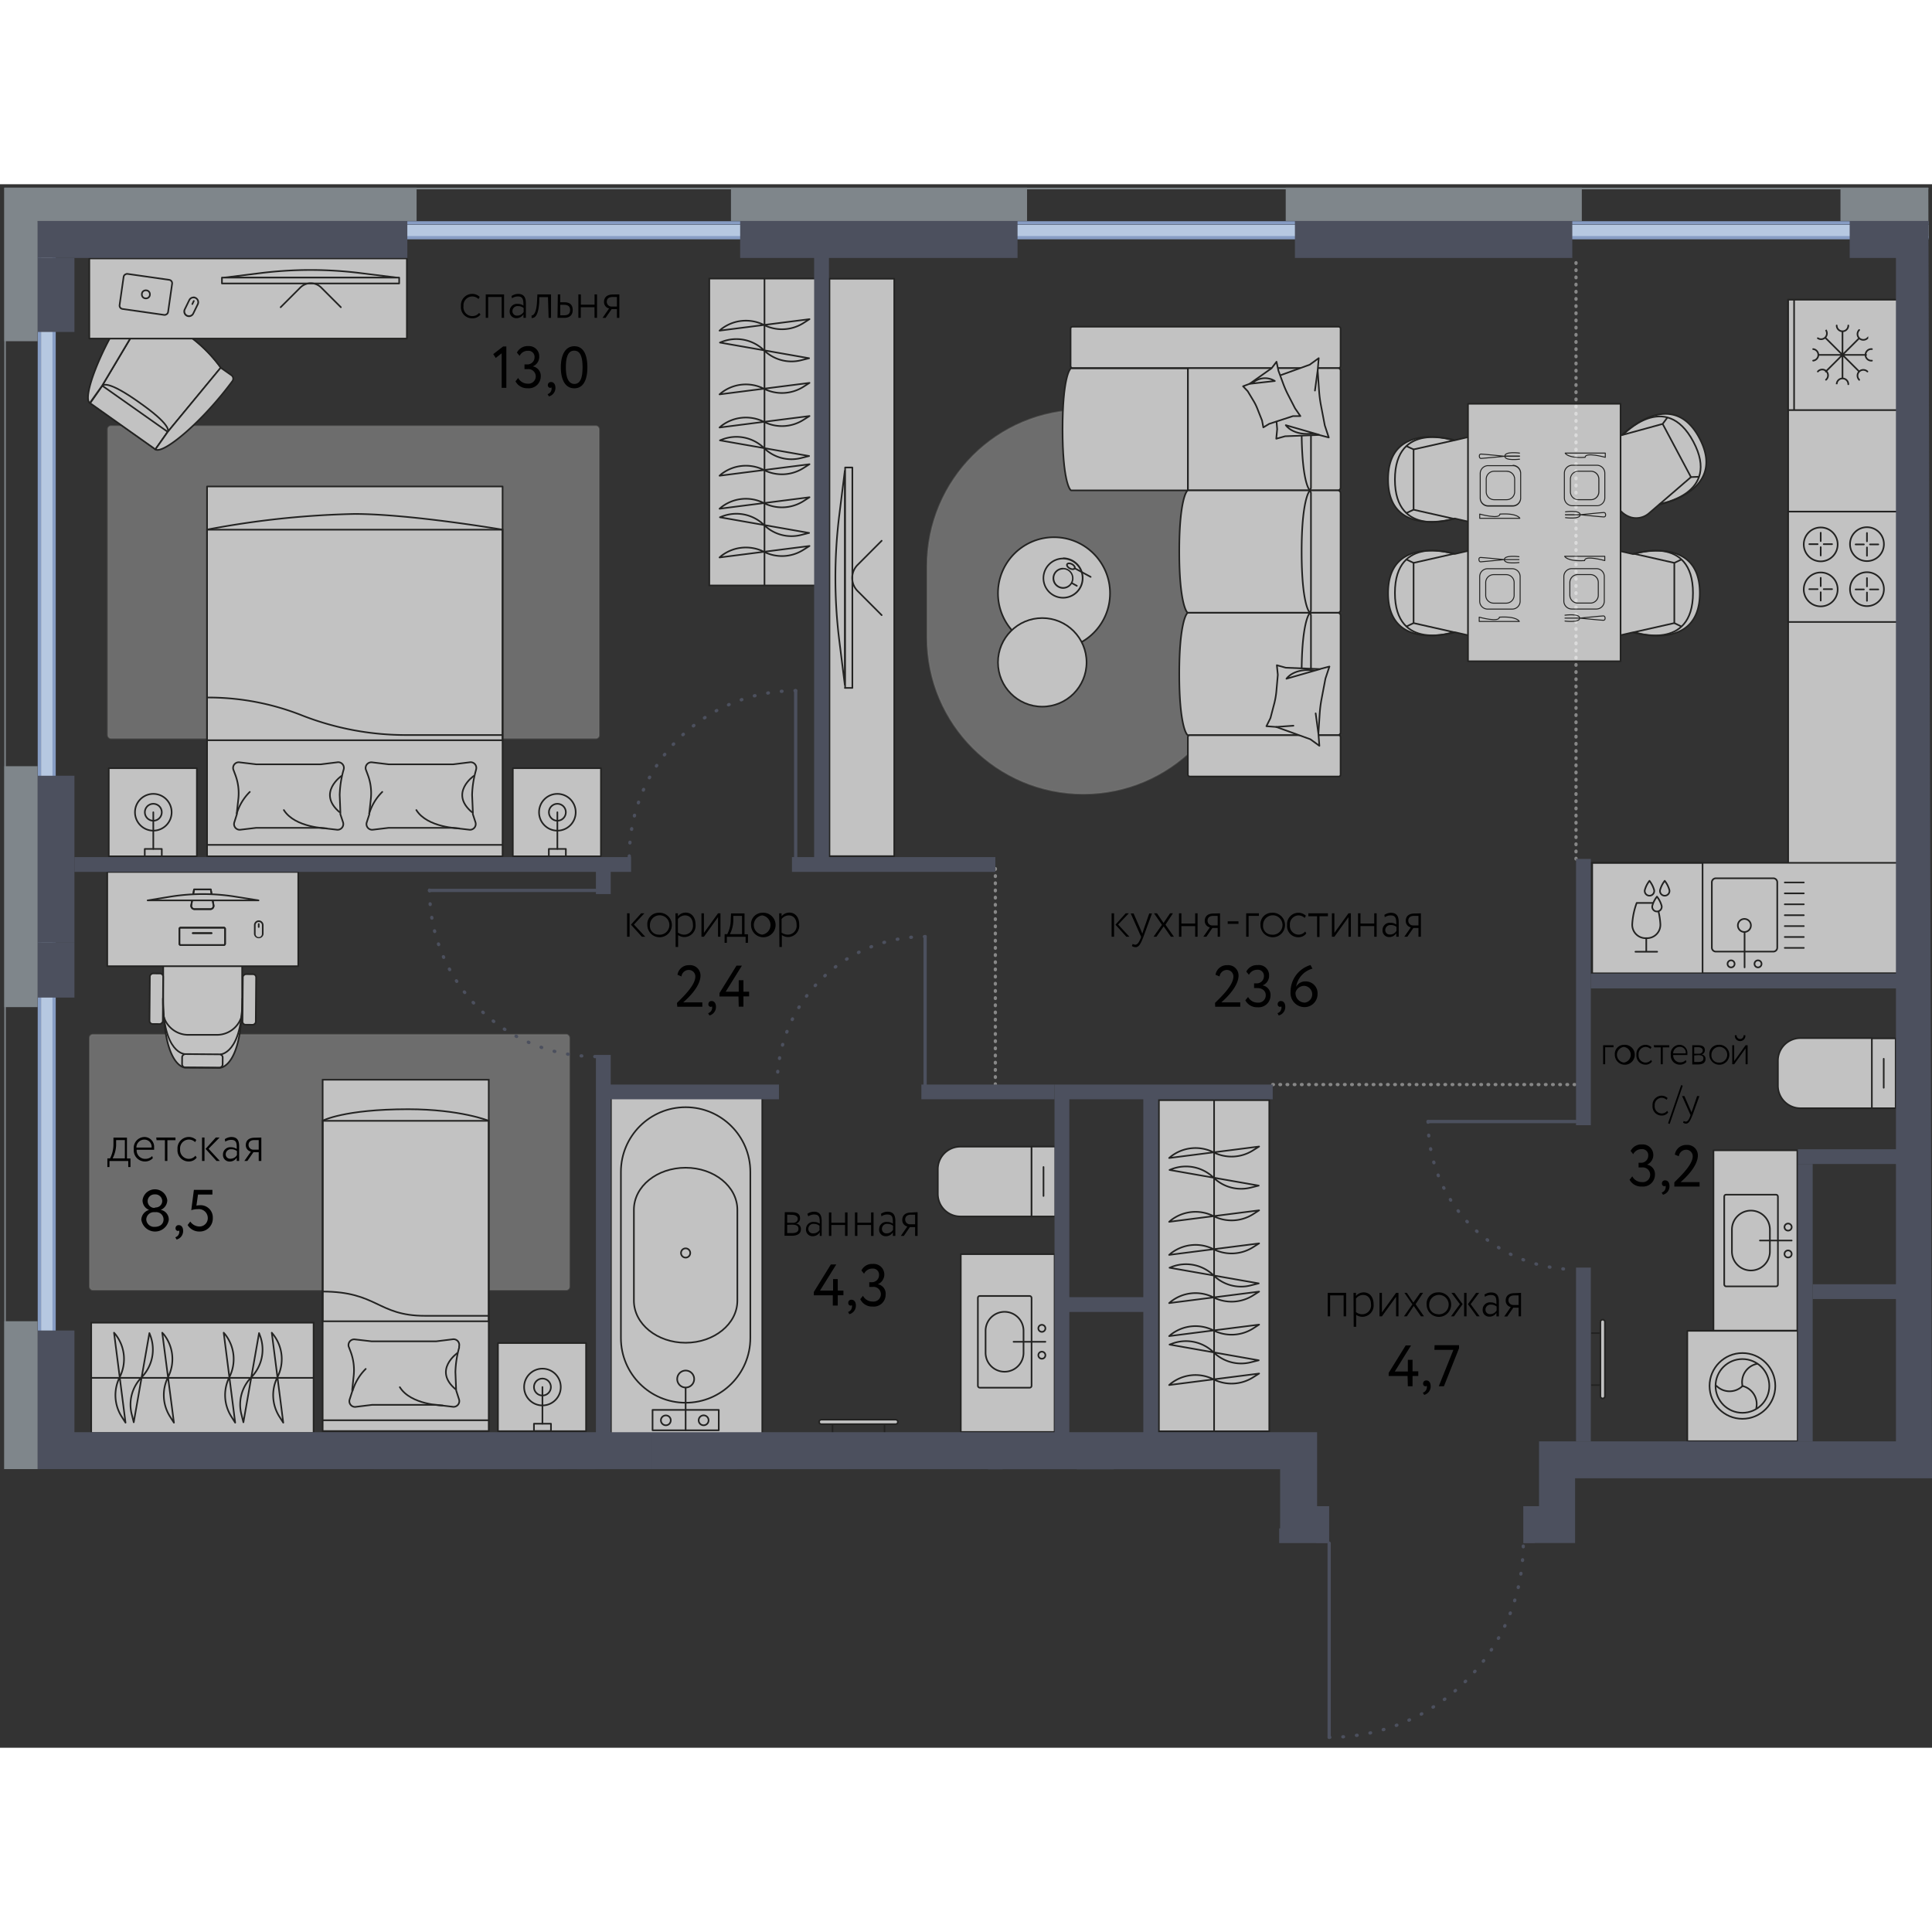 <svg version="1.1" xmlns="http://www.w3.org/2000/svg" xmlns:xlink="http://www.w3.org/1999/xlink" viewBox="0 0 296.161 239.673" width="200" height="200"><rect x="0" y="0" width="296.161" height="239.673" fill="#333333" stroke="none"/><path fill="none" d="m201.76 208.294 1.07 30.147 14.44 1.232 16.563-17.249 1.438-14.13h6.18v-9.93h54.71L295.599.514 0 0v196.954l196.09.05v11.29h5.67z"></path><path fill="none" d="M283.541 11.3V8.46h-42.52v2.84h-42.52V8.46h-42.52l-.1 2.84h-42.42V8.46h-51.02v2.84h-51.03v11.34h-2.83v68.03h2.83v34.01h-2.83v51.03h2.83v15.59h150.24v-53.29h15.88v53.29h24.37v11.34h1.85v2.83h29.76v-2.83h2.41v-9.93h39.68v-44.78h15.03V11.3h-7.09z"></path><clipPath id="a"><path fill="none" d="m201.76 208.294 1.07 30.147 14.44 1.232 16.563-17.249 1.438-14.13h6.18v-9.93h54.71L295.599.514 0 0v196.954l196.09.05v11.29h5.67z"></path></clipPath><g data-name="Layer 1" clip-path="url(#a)"><path fill="none" stroke="#878787" stroke-dasharray="0 0 0 0 0 0 .1 1" stroke-linecap="round" stroke-linejoin="round" stroke-width=".5" d="M195.101 138.01h46.49m-89.01 0v-33.73m89.01-.85V11.3" data-name="зоны"></path><g data-name="мебель" opacity=".7"><g data-name="ковры" fill="#fff" stroke="#9d9d9c" stroke-miterlimit="10" stroke-width=".25"><rect x="16.541" y="37.079" width="75.28" height="47.85" rx=".46" ry=".46" opacity=".4"></rect><rect x="13.751" y="130.359" width="73.52" height="39.12" rx=".46" ry=".46" opacity=".4"></rect><path d="M190.001 58.53v10.98c0 13.215-10.714 23.93-23.93 23.93s-23.93-10.715-23.93-23.93V58.53c0-13.217 10.714-23.93 23.93-23.93s23.93 10.713 23.93 23.93ZM48.641 265.5h-9.6c-11.56 0-20.93-9.371-20.93-20.93 0-11.56 9.37-20.93 20.93-20.93h9.6c11.56 0 20.93 9.37 20.93 20.93 0 11.559-9.37 20.93-20.93 20.93Z" opacity=".4"></path></g><g data-name="мебель-2"><path d="M63.311 257.21v-34.82c0-.12-.42-.45-1.81-.75-.35-.08-.76-.15-1.24-.22a47.58 47.58 0 0 0-6.43-.36h0a52.993 52.993 0 0 0-5.67.26 15.72 15.72 0 0 0-2.88.55l-.38.14a1.81 1.81 0 0 1-.59.17l-1-.31a15.69 15.69 0 0 0-2.89-.55 52.775 52.775 0 0 0-5.66-.26h0a47.469 47.469 0 0 0-6.43.36c-.48.07-.89.14-1.24.22-1.39.3-1.81.63-1.81.75v34.82" fill="none" stroke="#1d1d1b" stroke-dasharray="0 0 0 0 0 0 .5 1.5" stroke-linecap="round" stroke-linejoin="round" stroke-width=".25"></path><path fill="#fff" stroke="#1d1d1b" stroke-linejoin="round" stroke-width=".25" d="M127.151 14.48h9.93V103h-9.93z"></path><path d="M128.661 69.98a77.9 77.9 0 0 1 0-19.3l.85-6.82V76.8l-.85-6.82Z" fill="#fff" stroke="#1d1d1b" stroke-miterlimit="10" stroke-width=".25"></path><path d="M129.511 77.21h1.15V43.42h-1.11v33.79h-.04Z" fill="#fff" stroke="#1d1d1b" stroke-linejoin="round" stroke-width=".25"></path><path d="m135.151 66.05-3.69-3.7a2.84 2.84 0 0 1 0-4l3.69-3.7" fill="none" stroke="#1d1d1b" stroke-linecap="round" stroke-miterlimit="10" stroke-width=".25"></path><circle cx="161.571" cy="62.699" r="8.59" fill="#fff" stroke="#1d1d1b" stroke-miterlimit="10" stroke-width=".25"></circle><circle cx="159.771" cy="73.289" r="6.79" fill="#fff" stroke="#1d1d1b" stroke-miterlimit="10" stroke-width=".25"></circle><path d="M162.961 57.5a2.88 2.88 0 1 1-2.89 2.88 2.89 2.89 0 0 1 2.89-2.88m0-.25a3.13 3.13 0 1 0 3.13 3.13 3.14 3.14 0 0 0-3.13-3.17v.04Z" fill="#1d1d1b"></path><path d="M162.961 59.03a1.36 1.36 0 1 1-.66 2.54 1.32 1.32 0 0 1-.64-.82 1.34 1.34 0 0 1 .11-1c.24-.433.696-.701 1.19-.7m0-.25a1.61 1.61 0 0 0-1.41.83 1.59 1.59 0 0 0 .63 2.17c.234.136.5.208.77.21a1.6 1.6 0 1 0 .01-3.2v-.01Z" fill="#1d1d1b"></path><path fill="none" stroke="#1d1d1b" stroke-linecap="round" stroke-miterlimit="10" stroke-width=".25" d="m164.331 61.15.74.41m-.34-2.7 2.46 1.33"></path><ellipse cx="164.161" cy="58.565" rx=".37" ry=".66" transform="rotate(-61.55 164.16 58.565)" fill="none" stroke="#1d1d1b" stroke-linecap="round" stroke-miterlimit="10" stroke-width=".25"></ellipse><path d="M182.101 46.93h-17.89c-.24 0-1.33-1.66-1.33-9.38s1.09-9.34 1.33-9.34h17.89v18.72Z" fill="#fff" stroke="#1d1d1b" stroke-miterlimit="10" stroke-width=".25"></path><path d="M205.071 28.21a.42.42 0 0 1 .43.42v17.88a.42.42 0 0 1-.43.42h-4.21a.3.3 0 0 1-.11-.07.41.41 0 0 1-.22.07h-18.43V28.21h22.97Z" fill="#fff"></path><path d="M182.101 46.93h18.43a.43.43 0 0 0 .43-.42V28.58a.43.43 0 0 0-.43-.42h-18.43v18.77Z" fill="none" stroke="#1d1d1b" stroke-miterlimit="10" stroke-width=".25"></path><path d="M199.531 37.55c0 7.72 1.09 9.38 1.33 9.38h4.21a.42.42 0 0 0 .43-.42V28.58a.42.42 0 0 0-.43-.42h-4.21c-.2.05-1.33 1.66-1.33 9.39Z" fill="none" stroke="#1d1d1b" stroke-miterlimit="10" stroke-width=".25"></path><path d="M205.071 46.93a.42.42 0 0 1 .43.409v17.93a.42.42 0 0 1-.43.42h-4.21a.2.2 0 0 1-.11-.07.41.41 0 0 1-.22.07h-18.43c-.23 0-1.33-1.66-1.33-9.38s1.1-9.38 1.33-9.38h18.43a.41.41 0 0 1 .22.07.2.2 0 0 1 .11-.07h4.21Z" fill="#fff"></path><path d="M180.771 56.31c0 7.72 1.1 9.38 1.33 9.38h18.43a.43.43 0 0 0 .43-.42V47.34a.42.42 0 0 0-.43-.41h-18.43c-.23 0-1.33 1.65-1.33 9.38Z" fill="none" stroke="#1d1d1b" stroke-miterlimit="10" stroke-width=".25"></path><path d="M199.531 56.31c0 7.72 1.09 9.38 1.33 9.38h4.21a.42.42 0 0 0 .43-.42V47.34a.42.42 0 0 0-.43-.41h-4.21c-.2 0-1.33 1.65-1.33 9.38Z" fill="none" stroke="#1d1d1b" stroke-miterlimit="10" stroke-width=".25"></path><path d="M205.071 65.69a.42.42 0 0 1 .43.42v17.93a.42.42 0 0 1-.43.41h-4.21a.2.2 0 0 1-.11-.07.41.41 0 0 1-.22.07h-18.43c-.23 0-1.33-1.65-1.33-9.38s1.1-9.38 1.33-9.38h18.43a.41.41 0 0 1 .22.07.3.3 0 0 1 .11-.07h4.21Z" fill="#fff"></path><path d="M180.771 75.07c0 7.73 1.1 9.38 1.33 9.38h18.43a.42.42 0 0 0 .43-.41V66.11a.43.43 0 0 0-.43-.42h-18.43c-.23 0-1.33 1.66-1.33 9.38Z" fill="none" stroke="#1d1d1b" stroke-miterlimit="10" stroke-width=".25"></path><path d="M199.531 75.07c0 7.73 1.09 9.38 1.33 9.38h4.21a.42.42 0 0 0 .43-.41V66.11a.42.42 0 0 0-.43-.42h-4.21c-.2 0-1.33 1.66-1.33 9.38Z" fill="none" stroke="#1d1d1b" stroke-miterlimit="10" stroke-width=".25"></path><rect x="182.091" y="84.459" width="23.41" height="6.33" rx=".28" ry=".28" fill="#fff" stroke="#1d1d1b" stroke-miterlimit="10" stroke-width=".25"></rect><rect x="164.111" y="21.839" width="41.39" height="6.33" rx=".28" ry=".28" fill="#fff" stroke="#1d1d1b" stroke-miterlimit="10" stroke-width=".25"></rect><path d="m194.031 29.66 1.5-.11 5.24-1.89 1.38-1-.16 1.89.21 3.07c.052.758.149 1.512.29 2.26l.59 3.09.61 1.85-1.49-.39h0l-5.2.2h0l-1.36.38.14-1.47-.21-2.5a11.87 11.87 0 0 0-.31-1.8l-.6-2.33-.63-1.25v0Z" fill="#fff" stroke="#1d1d1b" stroke-linecap="round" stroke-linejoin="round" stroke-width=".25"></path><path d="m202.201 38.4-5.1-1.47s1.1 1.73 4.38 1.26" fill="#fff" stroke="#1d1d1b" stroke-linecap="round" stroke-linejoin="round" stroke-width=".25"></path><path fill="none" stroke="#1d1d1b" stroke-linecap="round" stroke-linejoin="round" stroke-width=".25" d="m201.991 28.52-.42 3.11"></path><path d="m194.131 83.08 1.5.11 5.24 1.89 1.38 1-.15-1.88.2-3.07c.051-.76.148-1.514.29-2.26l.59-3.1.61-1.84-1.49.39h0l-5.2-.21h0l-1.37-.38.15 1.47-.22 2.5a12.072 12.072 0 0 1-.3 1.8l-.61 2.33-.62 1.25v0Z" fill="#fff" stroke="#1d1d1b" stroke-linecap="round" stroke-linejoin="round" stroke-width=".25"></path><path fill="none" stroke="#1d1d1b" stroke-linecap="round" stroke-linejoin="round" stroke-width=".25" d="m198.271 83-2.64.19"></path><path d="m202.301 74.34-5.1 1.46s1.1-1.72 4.38-1.25" fill="#fff" stroke="#1d1d1b" stroke-linecap="round" stroke-linejoin="round" stroke-width=".25"></path><path fill="none" stroke="#1d1d1b" stroke-linecap="round" stroke-linejoin="round" stroke-width=".25" d="m202.101 84.22-.42-3.11"></path><path d="m190.551 30.97 1-.38 3.37-2.38.76-1 .29 1.37.79 2.14c.201.528.431 1.046.69 1.55l1.07 2.08.82 1.19h-1.14l-3.65 1.19h0l-.89.54-.2-1.06-.69-1.74a8.061 8.061 0 0 0-.59-1.22l-.92-1.53-.71-.75h0Z" fill="#fff" stroke="#1d1d1b" stroke-linecap="round" stroke-linejoin="round" stroke-width=".25"></path><path d="m191.591 30.59 3.83-.43a2.84 2.84 0 0 0-3.51.4" fill="#fff" stroke="#1d1d1b" stroke-linecap="round" stroke-linejoin="round" stroke-width=".25"></path><path d="m15.661 30.91-1.87 2.65 10 7.08 1.87-2.66 8.16-9.85a22 22 0 0 0-11.66-8.21s-6.5 10.98-6.5 10.99Z" fill="#fff" stroke="#000" stroke-miterlimit="10" stroke-width=".15"></path><path d="M33.851 28.13a22 22 0 0 0-11.66-8.21l-6.53 10.95 10.07 7.1 8.12-9.84Z" fill="none" stroke="#1d1d1b" stroke-miterlimit="10" stroke-width=".25"></path><path d="M21.381 33.47c4.77 3.36 4.47 4.3 4.31 4.51l-1.87 2.66-10-7.08 1.84-2.65c.15-.22 1-.8 5.72 2.56Z" fill="none" stroke="#1d1d1b" stroke-linejoin="round" stroke-width=".25"></path><path d="M13.761 33.54c-1.16-.82 1.54-8.16 5.89-14.63a.64.64 0 0 1 .89-.16l1.64 1.16-6.52 10.96-1.9 2.67Zm10.06 7.1c1.17.82 7.18-4.2 11.81-10.47a.64.64 0 0 0-.15-.89l-1.65-1.16-8.12 9.84-1.89 2.68Z" fill="#fff" stroke="#1d1d1b" stroke-miterlimit="10" stroke-width=".25"></path><path fill="#fff" stroke="#1d1d1b" stroke-linejoin="round" stroke-width=".25" d="M13.691 11.37h48.68v12.29h-48.68z"></path><path d="M39.851 13.63a61.85 61.85 0 0 1 15.5 0l5.48.68h-26.46l5.48-.68Z" fill="#fff" stroke="#1d1d1b" stroke-miterlimit="10" stroke-width=".25"></path><path d="M34.021 14.31v.9h27.17v-.9h-27.17Z" fill="#fff" stroke="#1d1d1b" stroke-linejoin="round" stroke-width=".25"></path><path d="m43.021 18.85 3-3a2.27 2.27 0 0 1 3.23 0l3 3" fill="none" stroke="#1d1d1b" stroke-linecap="round" stroke-miterlimit="10" stroke-width=".25"></path><path fill="#fff" stroke="#1d1d1b" stroke-linejoin="round" stroke-width=".25" d="M13.781 197.02h54.59v8.6h-54.59z"></path><path d="M33.561 198.48a61.85 61.85 0 0 1 15.5 0l5.48.68h-26.46l5.48-.68Z" fill="#fff" stroke="#1d1d1b" stroke-miterlimit="10" stroke-width=".25"></path><path d="M27.721 199.21v.89h27.17v-.89h-27.17Z" fill="#fff" stroke="#1d1d1b" stroke-linejoin="round" stroke-width=".25"></path><path d="m36.721 203.7 3-3a2.27 2.27 0 0 1 3.23 0l3 3" fill="none" stroke="#1d1d1b" stroke-linecap="round" stroke-miterlimit="10" stroke-width=".25"></path><path fill="#fff" stroke="#1d1d1b" stroke-miterlimit="10" stroke-width=".25" d="M49.461 137.27h25.46v53.86h-25.46z"></path><path fill="none" stroke="#1d1d1b" stroke-miterlimit="10" stroke-width=".25" d="M49.461 143.57h25.46v30.73h-25.46z"></path><path d="m54.581 187.41 2.44-.3h9.92l2.43.29a.88.88 0 0 0 1-1.12l-.4-1.24a.74.74 0 0 1-.05-.25l-.11-2.71a15.25 15.25 0 0 1 .57-3.73v-.22a.88.88 0 0 0-1-1.07l-2.51.31h-9.92l-2.51-.29a.88.88 0 0 0-1 1.07l.32.84a8.06 8.06 0 0 1 .46 3.64c-.11 1.06-.23 2.17-.23 2.17.01.086.01.173 0 .26l-.4 1.24a.87.87 0 0 0 .99 1.11Z" fill="#fff" stroke="#1d1d1b" stroke-miterlimit="10" stroke-width=".25"></path><path d="M67.871 187.21s-4.89-.08-6.58-2.81" fill="none" stroke="#1d1d1b" stroke-linecap="round" stroke-miterlimit="10" stroke-width=".25"></path><path d="M70.161 179.13s-3.88 2.65-.28 5.63" fill="none" stroke="#1d1d1b" stroke-miterlimit="10" stroke-width=".25"></path><path d="M54.061 184.93a7.9 7.9 0 0 1 2-3.33" fill="none" stroke="#1d1d1b" stroke-linecap="round" stroke-miterlimit="10" stroke-width=".25"></path><path d="M49.421 169.74c8.44 0 8.44 3.72 15.72 3.72h9.79m0 16.01h-25.47m25.47-45.9s-4.33-1.77-12.36-1.78c-9.89 0-13.15 1.78-13.15 1.78" fill="none" stroke="#1d1d1b" stroke-miterlimit="10" stroke-width=".25"></path><path fill="#fff" stroke="#1d1d1b" stroke-linejoin="round" stroke-width=".25" d="M76.331 177.63h13.51v13.51h-13.51z"></path><ellipse cx="83.151" cy="184.379" rx="2.81" ry="2.82" fill="none" stroke="#1d1d1b" stroke-miterlimit="10" stroke-width=".25"></ellipse><circle cx="83.151" cy="184.379" r="1.3" fill="none" stroke="#1d1d1b" stroke-miterlimit="10" stroke-width=".25"></circle><path fill="none" stroke="#1d1d1b" stroke-linecap="round" stroke-linejoin="round" stroke-width=".25" d="M83.151 190v-5.62"></path><path fill="none" stroke="#1d1d1b" stroke-linejoin="round" stroke-width=".25" d="M81.851 190h2.61v1.13h-2.61z"></path><path fill="#fff" stroke="#1d1d1b" stroke-linejoin="round" stroke-width=".25" d="M31.741 46.33h45.3v56.69h-45.3z"></path><path fill="none" stroke="#1d1d1b" stroke-miterlimit="10" stroke-width=".25" d="M31.741 52.95h45.3v32.28h-45.3z"></path><path d="m36.821 98.95 2.43-.29h9.91l2.43.28a.88.88 0 0 0 1-1.12l-.41-1.23a1.17 1.17 0 0 1 0-.26l-.11-2.71a15.73 15.73 0 0 1 .56-3.73l.06-.21a.87.87 0 0 0-1-1.07l-2.51.31h-9.91l-2.51-.3a.87.87 0 0 0-1 1.08l.31.83a8 8 0 0 1 .47 3.65c-.12 1.06-.24 2.17-.24 2.17a.73.73 0 0 1 0 .25l-.39 1.24a.87.87 0 0 0 .91 1.11Z" fill="#fff" stroke="#1d1d1b" stroke-miterlimit="10" stroke-width=".25"></path><path d="M50.091 98.74s-4.88-.09-6.58-2.81" fill="none" stroke="#1d1d1b" stroke-linecap="round" stroke-miterlimit="10" stroke-width=".25"></path><path d="M52.381 90.67s-3.87 2.65-.28 5.63" fill="none" stroke="#1d1d1b" stroke-miterlimit="10" stroke-width=".25"></path><path d="M36.291 96.48a7.84 7.84 0 0 1 2-3.33" fill="none" stroke="#1d1d1b" stroke-linecap="round" stroke-miterlimit="10" stroke-width=".25"></path><path d="m57.121 98.95 2.43-.29h9.91l2.43.28a.88.88 0 0 0 1-1.12l-.4-1.23a.78.78 0 0 1 0-.26l-.12-2.71a15.25 15.25 0 0 1 .57-3.73l.05-.21a.87.87 0 0 0-1-1.07l-2.51.31h-9.91l-2.5-.3a.88.88 0 0 0-1 1.08l.31.83a8 8 0 0 1 .47 3.65c-.11 1.06-.24 2.17-.24 2.17a.72.72 0 0 1 0 .25l-.4 1.24a.87.87 0 0 0 .91 1.11Z" fill="#fff" stroke="#1d1d1b" stroke-miterlimit="10" stroke-width=".25"></path><path d="M70.391 98.74s-4.88-.09-6.57-2.81" fill="none" stroke="#1d1d1b" stroke-linecap="round" stroke-miterlimit="10" stroke-width=".25"></path><path d="M72.661 90.67s-3.87 2.65-.27 5.63" fill="none" stroke="#1d1d1b" stroke-miterlimit="10" stroke-width=".25"></path><path d="M56.601 96.48a7.77 7.77 0 0 1 2-3.33" fill="none" stroke="#1d1d1b" stroke-linecap="round" stroke-miterlimit="10" stroke-width=".25"></path><path d="M31.661 78.68a38.94 38.94 0 0 1 14.66 2.75 43.64 43.64 0 0 0 16.16 3h14.53m.03 16.84h-45.3m45.3-48.32s-14-2.39-22.65-2.41a134.87 134.87 0 0 0-22.7 2.41" fill="none" stroke="#1d1d1b" stroke-miterlimit="10" stroke-width=".25"></path><path fill="#fff" stroke="#1d1d1b" stroke-linejoin="round" stroke-width=".25" d="M16.671 89.51h13.51v13.51h-13.51z"></path><ellipse cx="23.501" cy="96.269" rx="2.81" ry="2.82" fill="none" stroke="#1d1d1b" stroke-miterlimit="10" stroke-width=".25"></ellipse><circle cx="23.501" cy="96.269" r="1.3" fill="none" stroke="#1d1d1b" stroke-miterlimit="10" stroke-width=".25"></circle><path fill="none" stroke="#1d1d1b" stroke-linecap="round" stroke-linejoin="round" stroke-width=".25" d="M23.501 101.89v-5.62"></path><path fill="none" stroke="#1d1d1b" stroke-linejoin="round" stroke-width=".25" d="M22.191 101.89h2.61v1.13h-2.61z"></path><path fill="#fff" stroke="#1d1d1b" stroke-linejoin="round" stroke-width=".25" d="M78.611 89.51h13.51v13.51h-13.51z"></path><ellipse cx="85.441" cy="96.269" rx="2.81" ry="2.82" fill="none" stroke="#1d1d1b" stroke-miterlimit="10" stroke-width=".25"></ellipse><circle cx="85.441" cy="96.269" r="1.3" fill="none" stroke="#1d1d1b" stroke-miterlimit="10" stroke-width=".25"></circle><path fill="none" stroke="#1d1d1b" stroke-linecap="round" stroke-linejoin="round" stroke-width=".25" d="M85.441 101.89v-5.62"></path><path fill="none" stroke="#1d1d1b" stroke-linejoin="round" stroke-width=".25" d="M84.131 101.89h2.61v1.13h-2.61z"></path><path d="M63.421 256.86v-34.84c0-.12-.42-.45-1.81-.76-.35-.07-.76-.15-1.24-.21a45.997 45.997 0 0 0-6.44-.36h0a49.99 49.99 0 0 0-5.66.26 15.08 15.08 0 0 0-2.88.54l-.38.14a1.81 1.81 0 0 1-.59.17l-1-.31a15.06 15.06 0 0 0-2.89-.54 49.99 49.99 0 0 0-5.66-.26h0a45.85 45.85 0 0 0-6.43.36c-.48.06-.89.14-1.24.21-1.39.31-1.81.64-1.81.76v34.84" fill="none" stroke="#1d1d1b" stroke-dasharray="0 0 0 0 0 0 .5 1.5" stroke-linecap="round" stroke-linejoin="round" stroke-width=".25"></path><circle cx="35.241" cy="241.249" r="8.59" fill="#fff" stroke="#1d1d1b" stroke-miterlimit="10" stroke-width=".25"></circle><circle cx="45.831" cy="239.449" r="6.79" fill="#fff" stroke="#1d1d1b" stroke-miterlimit="10" stroke-width=".25"></circle><path d="M32.921 239.75a2.88 2.88 0 1 1 0 5.76 2.88 2.88 0 0 1 0-5.76m0-.25a3.13 3.13 0 1 0 0 6.26 3.13 3.13 0 0 0 0-6.26Z" fill="#1d1d1b"></path><path d="m225.011 56.21-2 .46s-10.22-3.11-10.23 6c-.01 9.11 10.23 6 10.23 6l2 .46a3 3 0 0 0 2.68-.71 3.59 3.59 0 0 0 1.07-2.67v-6.22a3.56 3.56 0 0 0-1.07-2.67 3 3 0 0 0-2.68-.65Z" fill="#fff" stroke="#1d1d1b" stroke-miterlimit="10" stroke-width=".25"></path><path fill="none" stroke="#1d1d1b" stroke-miterlimit="10" stroke-width=".25" d="m216.691 58.04-1.1-.52m7.24 11.13s-9 3.09-9-6 9-6 9-6"></path><path fill="none" stroke="#1d1d1b" stroke-miterlimit="10" stroke-width=".25" d="m222.971 68.69-6.28-1.42v-9.23l6.28-1.42m-6.28 10.65-1.1.52"></path><path d="m248.331 69.15 2-.46s10.22 3.12 10.24-6-10.24-6-10.24-6l-2-.46a3 3 0 0 0-2.68.72 3.56 3.56 0 0 0-1.07 2.67v6.22a3.59 3.59 0 0 0 1.07 2.67 3 3 0 0 0 2.68.64Z" fill="#fff" stroke="#1d1d1b" stroke-miterlimit="10" stroke-width=".25"></path><path fill="none" stroke="#1d1d1b" stroke-miterlimit="10" stroke-width=".25" d="m256.661 67.27 1.09.52m-7.23-11.13s9-3.09 9 6-9 6-9 6"></path><path fill="none" stroke="#1d1d1b" stroke-miterlimit="10" stroke-width=".25" d="m250.371 56.62 6.29 1.42v9.23l-6.29 1.42m6.29-10.65 1.09-.52"></path><path d="m225.011 38.77-2 .47s-10.22-3.12-10.23 6 10.23 6 10.23 6l2 .46a3 3 0 0 0 2.68-.72 3.57 3.57 0 0 0 1.07-2.67v-6.1a3.57 3.57 0 0 0-1.1-2.72 3 3 0 0 0-2.65-.72Z" fill="#fff" stroke="#1d1d1b" stroke-miterlimit="10" stroke-width=".25"></path><path fill="none" stroke="#1d1d1b" stroke-miterlimit="10" stroke-width=".25" d="m216.691 40.65-1.1-.51m7.24 11.13s-9 3.09-9-6 9-6 9-6"></path><path fill="none" stroke="#1d1d1b" stroke-miterlimit="10" stroke-width=".25" d="m222.971 51.31-6.28-1.42v-9.24l6.28-1.41m-6.28 10.65-1.1.51"></path><path d="m252.741 50.47 1.59-1.37s10.48-2 6.2-10.14-11.87-.52-11.87-.52l-2 .55a3 3 0 0 0-2 1.89 3.61 3.61 0 0 0 .31 2.86l1.46 2.75 1.41 2.72a3.57 3.57 0 0 0 2.2 1.86 3 3 0 0 0 2.7-.6Z" fill="#fff" stroke="#1d1d1b" stroke-miterlimit="10" stroke-width=".25"></path><path fill="none" stroke="#1d1d1b" stroke-miterlimit="10" stroke-width=".25" d="m259.211 44.89 1.2-.05m-11.61-6.43s6.49-7 10.78 1.06c4.29 8.06-5.14 9.52-5.14 9.52"></path><path fill="none" stroke="#1d1d1b" stroke-miterlimit="10" stroke-width=".25" d="m248.661 38.44 6.21-1.7 4.34 8.15-4.88 4.21m.54-12.36.72-.97"></path><path fill="#fff" stroke="#1d1d1b" stroke-linejoin="round" stroke-width=".25" d="M225.031 33.65h23.39v39.47h-23.39z"></path><path d="M28.391 135.42s-3.37 0-3.37-10.65v-5.21a.82.82 0 0 1 .82-.81l10.46.08a.83.83 0 0 1 .82.83v5.2c0 10.73-3.47 10.59-3.47 10.59l-5.26-.03Z" fill="#fff" stroke="#1d1d1b" stroke-miterlimit="10" stroke-width=".25"></path><rect x="30.004" y="131.267" width="2.04" height="6.22" rx=".48" ry=".48" transform="rotate(-89.56 31.024 134.377)" fill="none" stroke="#1d1d1b" stroke-miterlimit="10" stroke-width=".25"></rect><path d="M37.191 126.51a3.94 3.94 0 0 1-4 3.88h-4.33a3.92 3.92 0 0 1-3.92-3.92v-.01" fill="none" stroke="#1d1d1b" stroke-miterlimit="10" stroke-width=".25"></path><rect x="34.342" y="123.946" width="7.75" height="2.04" rx=".48" ry=".48" transform="rotate(-89.56 38.217 124.966)" fill="#fff" stroke="#1d1d1b" stroke-miterlimit="10" stroke-width=".25"></rect><rect x="20.09" y="123.835" width="7.75" height="2.04" rx=".48" ry=".48" transform="rotate(-89.56 23.965 124.855)" fill="#fff" stroke="#1d1d1b" stroke-miterlimit="10" stroke-width=".25"></rect><path d="M28.371 133.34s-3.4 0-3.4-8.57m8.79 8.62s3.4-.05 3.4-8.62" fill="none" stroke="#1d1d1b" stroke-miterlimit="10" stroke-width=".25"></path><path fill="#fff" stroke="#1d1d1b" stroke-linejoin="round" stroke-width=".25" d="M16.441 105.42h29.28v14.45h-29.28z"></path><path d="M34.291 116.63h-6.58a.21.21 0 0 1-.21-.22v-2.28a.18.18 0 0 1 .17-.17h6.66a.18.18 0 0 1 .17.17v2.28a.21.21 0 0 1-.21.22Z" fill="#fff"></path><path d="M34.291 116.63h-6.58a.21.21 0 0 1-.21-.22v-2.28a.18.18 0 0 1 .17-.17h6.66a.18.18 0 0 1 .17.17v2.28a.21.21 0 0 1-.21.22Z" fill="#fff" stroke="#1d1d1b" stroke-miterlimit="10" stroke-width=".25"></path><path fill="none" stroke="#1d1d1b" stroke-linecap="round" stroke-miterlimit="10" stroke-width=".25" d="M29.521 114.8h2.94"></path><path d="M34.291 116.63h-6.58a.21.21 0 0 1-.21-.22v-2.28a.18.18 0 0 1 .17-.17h6.66a.18.18 0 0 1 .17.17v2.28a.21.21 0 0 1-.21.22Zm-4.77-1.83h2.94" fill="none" stroke="#1d1d1b" stroke-miterlimit="10" stroke-width=".25"></path><path d="M39.661 115.53a.61.61 0 0 1-.61-.6v-1.35a.61.61 0 1 1 1.22 0v1.35a.6.6 0 0 1-.61.6Z" fill="#fff"></path><path d="M39.661 113.09c.27 0 .49.219.49.49v1.35a.49.49 0 0 1-.49.48.48.48 0 0 1-.48-.48v-1.35a.48.48 0 0 1 .48-.49m0-.25a.74.74 0 0 0-.73.74v1.35a.74.74 0 0 0 1.47 0v-1.35a.74.74 0 0 0-.74-.74Z" fill="#1d1d1b"></path><path fill="none" stroke="#1d1d1b" stroke-linecap="round" stroke-miterlimit="10" stroke-width=".25" d="M39.661 113.4v.46"></path><path d="M32.181 111.12h-2.3a.52.52 0 0 1-.57-.55l.44-2.47h2.56l.43 2.47a.51.51 0 0 1-.56.55Z" fill="#fff"></path><path d="M32.181 111.12h-2.3a.52.52 0 0 1-.57-.55l.44-2.47h2.56l.43 2.47a.51.51 0 0 1-.56.55Z" fill="#fff" stroke="#1d1d1b" stroke-linejoin="round" stroke-width=".25"></path><path d="M32.181 111.12h-2.3a.52.52 0 0 1-.57-.55l.44-2.47h2.56l.43 2.47a.51.51 0 0 1-.56.55Z" fill="none" stroke="#1d1d1b" stroke-linejoin="round" stroke-width=".25"></path><path d="M26.101 109.21a31.46 31.46 0 0 1 10 0l3.53.57h-17l3.47-.57Z" fill="#fff" stroke="#1d1d1b" stroke-linecap="round" stroke-linejoin="round" stroke-width=".25"></path><path fill="#fff" stroke="#1d1d1b" stroke-miterlimit="10" stroke-width=".25" d="M13.981 174.51h34.09v16.92h-34.09z"></path><path fill="none" stroke="#1d1d1b" stroke-miterlimit="10" stroke-width=".25" d="M48.071 182.97h-34.09"></path><path d="m34.291 176.05 1.76 13.79-.63-1a6.14 6.14 0 0 1-.25-6 6.14 6.14 0 0 0-.64-6.51l-.24-.28Zm5.42.06-2.4 13.67-.3-1.19a6 6 0 0 1 1.52-5.72 6.08 6.08 0 0 0 1.32-6.39l-.14-.37Zm1.95-.06 1.76 13.79-.64-1a6.16 6.16 0 0 1-.24-6 6.12 6.12 0 0 0-.65-6.51l-.23-.28Zm-24.18 0 1.76 13.79-.64-1a6.16 6.16 0 0 1-.24-6 6.14 6.14 0 0 0-.64-6.51l-.24-.28Zm5.42.06-2.4 13.67-.3-1.19a6 6 0 0 1 1.52-5.72 6.1 6.1 0 0 0 1.32-6.39l-.14-.37Zm1.97-.06 1.79 13.79-.64-1a6.16 6.16 0 0 1-.25-6 6.1 6.1 0 0 0-.64-6.51l-.26-.28Z" fill="#fff" stroke="#1d1d1b" stroke-linejoin="round" stroke-width=".25"></path><path fill="#fff" stroke="#1d1d1b" stroke-miterlimit="10" stroke-width=".25" d="M108.731 14.46h16.92V61.5h-16.92z"></path><path fill="none" stroke="#1d1d1b" stroke-miterlimit="10" stroke-width=".25" d="M117.191 14.46V61.5"></path><path d="m110.361 51.05 13.67 2.4-1.19.3a6 6 0 0 1-5.73-1.53h0a6.07 6.07 0 0 0-6.39-1.31l-.36.14Zm-.06-1.31 13.79-1.76-1 .64a6.17 6.17 0 0 1-6 .25h0a6.11 6.11 0 0 0-6.52.64l-.27.23Zm0 7.47 13.79-1.76-1 .63a6.12 6.12 0 0 1-6 .25h0a6.16 6.16 0 0 0-6.52.64l-.27.24h0Zm0-12.53 13.79-1.76-1 .63a6.14 6.14 0 0 1-6 .25h0a6.13 6.13 0 0 0-6.52.64l-.27.24h0Zm.06-5.42 13.67 2.4-1.19.3a6 6 0 0 1-5.73-1.53h0a6.07 6.07 0 0 0-6.39-1.31l-.36.14Zm0-14.99 13.67 2.4-1.19.3a6.06 6.06 0 0 1-5.73-1.52h0a6.08 6.08 0 0 0-6.39-1.32l-.36.14h0Zm-.06-1.83 13.79-1.76-1 .64a6.14 6.14 0 0 1-6 .24h0a6.16 6.16 0 0 0-6.52.64l-.27.24Zm0 14.85 13.79-1.76-1 .63a6.14 6.14 0 0 1-6 .25h0a6.16 6.16 0 0 0-6.52.64l-.27.24h0Zm0-5.08 13.79-1.76-1 .64a6.17 6.17 0 0 1-6 .25h0a6.11 6.11 0 0 0-6.52.64l-.27.23Z" fill="#fff" stroke="#1d1d1b" stroke-linecap="round" stroke-linejoin="round" stroke-width=".25"></path><path fill="#fff" stroke="#1d1d1b" stroke-miterlimit="10" stroke-width=".25" d="M177.651 140.4h16.92v50.76h-16.92z"></path><path fill="none" stroke="#1d1d1b" stroke-miterlimit="10" stroke-width=".25" d="M186.111 140.41v50.76"></path><path d="m179.281 177.87 13.67 2.41-1.19.3a6.06 6.06 0 0 1-5.73-1.53h0a6.07 6.07 0 0 0-6.39-1.31l-.36.13Zm-.06-1.3 13.79-1.76-1 .64a6.16 6.16 0 0 1-6 .24h0a6.14 6.14 0 0 0-6.51.64l-.28.24Zm0 7.5 13.79-1.76-1 .63a6.16 6.16 0 0 1-6 .25h0a6.12 6.12 0 0 0-6.51.64l-.28.24Zm0-12.56 13.79-1.76-1 .63a6.16 6.16 0 0 1-6 .25h0a6.12 6.12 0 0 0-6.51.64l-.28.24Zm.06-5.42 13.67 2.4-1.19.3a6 6 0 0 1-5.73-1.53h0a6.07 6.07 0 0 0-6.39-1.31l-.36.14Zm0-14.99 13.67 2.4-1.19.3a6.06 6.06 0 0 1-5.73-1.52h0a6.08 6.08 0 0 0-6.39-1.32l-.36.14Zm-.06-1.83 13.79-1.76-1 .63a6.14 6.14 0 0 1-6 .25h0a6.14 6.14 0 0 0-6.51.64l-.28.24Zm0 14.85 13.79-1.76-1 .63a6.16 6.16 0 0 1-6 .25h0a6.12 6.12 0 0 0-6.51.64l-.28.24Zm0-5.07 13.79-1.76-1 .64a6.16 6.16 0 0 1-6 .24h0a6.14 6.14 0 0 0-6.51.64l-.28.24Z" fill="#fff" stroke="#1d1d1b" stroke-linecap="round" stroke-linejoin="round" stroke-width=".25"></path><rect x="226.831" y="58.929" width="6.2" height="6.2" rx="1.21" ry="1.21" fill="#fff"></rect><path d="M231.811 59.01c.63 0 1.14.51 1.14 1.14v3.76c0 .629-.51 1.14-1.14 1.14h-3.77a1.14 1.14 0 0 1-1.14-1.14v-3.76c0-.63.51-1.14 1.14-1.14h3.77m0-.15h-3.77a1.29 1.29 0 0 0-1.29 1.29v3.76c0 .712.578 1.29 1.29 1.29h3.77a1.29 1.29 0 0 0 1.29-1.29v-3.76a1.29 1.29 0 0 0-1.29-1.29Z" fill="#1d1d1b"></path><rect x="227.741" y="59.849" width="4.36" height="4.36" rx="1.21" ry="1.21" fill="#fff"></rect><path d="M230.891 59.92c.63 0 1.14.51 1.14 1.14V63c0 .629-.51 1.14-1.14 1.14h-1.93a1.14 1.14 0 0 1-1.14-1.14v-1.94c0-.63.51-1.14 1.14-1.14h1.93m0-.15h-1.93a1.29 1.29 0 0 0-1.29 1.29V63c0 .712.578 1.29 1.29 1.29h1.93a1.29 1.29 0 0 0 1.29-1.29v-1.94a1.29 1.29 0 0 0-1.29-1.29Z" fill="#1d1d1b"></path><path d="M226.751 67.02h6.15s-.31-.82-3.06-.66c0 .87-3.09 0-3.09 0v.66Zm6.1-9.93s-2.25-.29-2.25.45h2.25m0 .45s-2.25.3-2.25-.45h2.25m-2.25 0s-3.32-.33-3.63-.33-.26.33-.26.33 0 .34.26.34 3.63-.34 3.63-.34Z" fill="#fff" stroke="#1d1d1b" stroke-linecap="round" stroke-linejoin="round" stroke-width=".15"></path><rect x="239.731" y="58.919" width="6.2" height="6.2" rx="1.21" ry="1.21" fill="#fff"></rect><path d="M244.711 59c.63 0 1.14.51 1.14 1.14v3.76c0 .629-.51 1.14-1.14 1.14h-3.77a1.15 1.15 0 0 1-1.14-1.14v-3.76a1.15 1.15 0 0 1 1.14-1.14h3.77m0-.15h-3.77a1.29 1.29 0 0 0-1.29 1.29v3.76c0 .712.578 1.29 1.29 1.29h3.77a1.29 1.29 0 0 0 1.29-1.29v-3.76a1.29 1.29 0 0 0-1.29-1.29Z" fill="#1d1d1b"></path><rect x="240.651" y="59.839" width="4.36" height="4.36" rx="1.21" ry="1.21" fill="#fff"></rect><path d="M243.801 59.91a1.14 1.14 0 0 1 1.13 1.14v1.94a1.14 1.14 0 0 1-1.13 1.14h-1.94a1.14 1.14 0 0 1-1.14-1.14v-1.94c0-.63.51-1.14 1.14-1.14h1.94m0-.15h-1.94a1.29 1.29 0 0 0-1.29 1.29v1.94c0 .712.578 1.29 1.29 1.29h1.94a1.28 1.28 0 0 0 1.28-1.28v-1.95a1.28 1.28 0 0 0-1.27-1.29h-.01Z" fill="#1d1d1b"></path><path d="M246.001 57.03h-6.15s.31.82 3.06.66c0-.87 3.09 0 3.09 0v-.66Zm-6.1 9.93s2.25.29 2.25-.45h-2.25m0-.45s2.25-.3 2.25.45h-2.25m2.25 0s3.33.33 3.63.33.27-.33.27-.33 0-.34-.27-.34-3.63.34-3.63.34Z" fill="#fff" stroke="#1d1d1b" stroke-linecap="round" stroke-linejoin="round" stroke-width=".15"></path><rect x="226.911" y="43.089" width="6.2" height="6.2" rx="1.21" ry="1.21" fill="#fff"></rect><path d="M231.891 43.21c.63 0 1.14.51 1.14 1.14v3.77a1.14 1.14 0 0 1-1.14 1.09h-3.77a1.14 1.14 0 0 1-1.14-1.14V44.3a1.14 1.14 0 0 1 1.14-1.09h3.77m0-.15h-3.77a1.29 1.29 0 0 0-1.29 1.29v3.77c0 .712.578 1.29 1.29 1.29h3.77a1.29 1.29 0 0 0 1.29-1.29V44.3a1.29 1.29 0 0 0-1.29-1.29v.05Z" fill="#1d1d1b"></path><rect x="227.821" y="43.999" width="4.36" height="4.36" rx="1.21" ry="1.21" fill="#fff"></rect><path d="M230.971 44.08a1.14 1.14 0 0 1 1.14 1.13v1.93c0 .629-.51 1.14-1.14 1.14h-1.93a1.14 1.14 0 0 1-1.14-1.14v-1.93c0-.63.51-1.14 1.14-1.14h1.93m0-.15h-1.93a1.29 1.29 0 0 0-1.29 1.29v1.93c0 .712.578 1.29 1.29 1.29h1.93a1.29 1.29 0 0 0 1.29-1.29v-1.93a1.29 1.29 0 0 0-1.29-1.29Z" fill="#1d1d1b"></path><path d="M226.831 51.21h6.15s-.31-.82-3.06-.65c0 .86-3.09 0-3.09 0v.65Zm6.1-10s-2.25-.3-2.25.45h2.25m0 .49s-2.25.29-2.25-.45h2.25m-2.27 0s-3.32-.34-3.63-.34-.26.34-.26.34 0 .33.26.33 3.63-.33 3.63-.33Z" fill="#fff" stroke="#1d1d1b" stroke-linecap="round" stroke-linejoin="round" stroke-width=".15"></path><rect x="239.811" y="43.079" width="6.2" height="6.2" rx="1.21" ry="1.21" fill="#fff"></rect><path d="M244.791 43.15c.63 0 1.14.51 1.14 1.14v3.77a1.14 1.14 0 0 1-1.14 1.15h-3.77a1.15 1.15 0 0 1-1.14-1.14v-3.78a1.15 1.15 0 0 1 1.14-1.14h3.77m0-.15h-3.77a1.29 1.29 0 0 0-1.29 1.29v3.77c0 .712.578 1.29 1.29 1.29h3.77a1.29 1.29 0 0 0 1.29-1.29v-3.77a1.29 1.29 0 0 0-1.29-1.29Z" fill="#1d1d1b"></path><rect x="240.731" y="43.989" width="4.36" height="4.36" rx="1.21" ry="1.21" fill="#fff"></rect><path d="M243.881 44.07a1.14 1.14 0 0 1 1.13 1.14v1.93a1.14 1.14 0 0 1-1.13 1.14h-1.94a1.14 1.14 0 0 1-1.14-1.14v-1.93c0-.63.51-1.14 1.14-1.14h1.94m0-.15h-1.94a1.29 1.29 0 0 0-1.28 1.29v1.93c0 .712.578 1.29 1.29 1.29h1.94a1.28 1.28 0 0 0 1.28-1.28v-1.94a1.28 1.28 0 0 0-1.27-1.29h-.02Z" fill="#1d1d1b"></path><path d="M246.081 41.21h-6.15s.31.82 3.06.65c0-.86 3.09 0 3.09 0v-.65Zm-6.1 9.9s2.25.3 2.25-.45h-2.25" fill="#fff" stroke="#1d1d1b" stroke-linecap="round" stroke-linejoin="round" stroke-width=".15"></path><path d="M239.981 50.21s2.25-.3 2.25.45h-2.25m2.25 0s3.33.34 3.63.34.27-.34.27-.34 0-.34-.27-.34-3.63.34-3.63.34Z" fill="#fff" stroke="#1d1d1b" stroke-linecap="round" stroke-linejoin="round" stroke-width=".15"></path><rect x="19.643" y="13.131" width="5.43" height="7.51" rx=".52" ry=".52" transform="rotate(-81.87 22.358 16.886)" fill="#fff" stroke="#1d1d1b" stroke-linejoin="round" stroke-width=".25"></rect><circle cx="22.361" cy="16.879" r=".62" fill="#fff" stroke="#1d1d1b" stroke-linejoin="round" stroke-width=".25"></circle><path d="M28.941 20.21a.72.72 0 0 1-.32-.08.73.73 0 0 1-.34-1l.69-1.41a.71.71 0 0 1 1-.33.71.71 0 0 1 .37.41c.07.18.07.38 0 .56l-.69 1.41a.72.72 0 0 1-.71.44Z" fill="#fff"></path><path d="M29.661 17.48a.66.66 0 0 1 .27.06.6.6 0 0 1 .27.8l-.68 1.41a.6.6 0 0 1-.54.34.66.66 0 0 1-.27-.06.61.61 0 0 1-.27-.81l.68-1.4a.6.6 0 0 1 .54-.34m0-.25a.83.83 0 0 0-.76.48l-.69 1.41a.85.85 0 1 0 1.53.74l.69-1.41a.86.86 0 0 0-.4-1.14.8.8 0 0 0-.37-.1v.02Z" fill="#1d1d1b"></path><path fill="none" stroke="#1d1d1b" stroke-linecap="round" stroke-miterlimit="10" stroke-width=".25" d="m29.711 17.89-.23.48"></path></g></g><g data-name="кухня" opacity=".7" stroke="#1d1d1b" stroke-width=".25"><path fill="#fff" stroke-miterlimit="10" d="M274.111 17.7h16.92v103.24h-16.92z"></path><path fill="#fff" stroke-miterlimit="10" d="M243.901 104.02h47.17v16.92h-47.17z"></path><path fill="#fff" stroke-linejoin="round" d="M274.111 17.7h16.92v16.92h-16.92z"></path><path fill="none" stroke-miterlimit="10" d="M275.021 17.7v16.91"></path><path fill="none" stroke-linecap="round" stroke-miterlimit="10" d="M282.441 29.77v-7.23m-3.62 3.62h7.24m-1.06 2.55-5.12-5.11m0 5.11 5.12-5.11m1.95 3.44a.89.89 0 1 1 0-1.77m-9.01 0a.89.89 0 0 1 0 1.77m5.39-5.39a.89.89 0 0 1-1.78 0m0 9.01a.89.89 0 0 1 1.78 0m-3.45-8.32a.89.89 0 0 1-1.22 1.26m6.34 6.37a.89.89 0 0 1-.001-1.26h0a.91.91 0 0 1 1.26 0m-7.599 0a.89.89 0 1 1 1.25 1.26m6.35-6.37a.91.91 0 0 1-1.26 0 .89.89 0 0 1-.001-1.26h0"></path><path fill="#fff" stroke-linecap="round" stroke-linejoin="round" d="M244.071 104.04h16.92v16.92h-16.92z"></path><path d="M254.521 113.4a11.24 11.24 0 0 0-.68-3.23h-2.95a11.24 11.24 0 0 0-.68 3.23 2.05 2.05 0 0 0 2.11 2.17h.09a2.05 2.05 0 0 0 2.11-2.17v0Z" fill="none" stroke-linecap="round" stroke-linejoin="round"></path><path d="M253.281 110.63a.73.73 0 1 0 1.44 0 4 4 0 0 0-.72-1.43 4 4 0 0 0-.72 1.43v0Z" fill="#fff" stroke-linecap="round" stroke-linejoin="round"></path><path d="M254.471 108.21a.73.73 0 1 0 1.44 0 4 4 0 0 0-.72-1.43 4 4 0 0 0-.72 1.43v0Zm-2.34 0a.73.73 0 1 0 1.44 0 4 4 0 0 0-.72-1.43 4 4 0 0 0-.72 1.43v0Zm.23 7.37v2.07m1.67 0h-3.33" fill="none" stroke-linecap="round" stroke-linejoin="round"></path><path d="M265.901 119.52a.54.54 0 1 0-1.08-.02.54.54 0 0 0 1.08.02Zm4.13 0a.54.54 0 1 0-1.08-.02.54.54 0 0 0 1.08.02Zm-7.62-12.51a.62.62 0 0 1 .61-.62h8.81a.61.61 0 0 1 .61.62v10a.61.61 0 0 1-.61.62h-8.81a.62.62 0 0 1-.61-.62v-10Z" fill="#fff" stroke-miterlimit="10"></path><path d="M268.401 113.62a1 1 0 1 0-2 0 1 1 0 0 0 2 0Z" fill="#fff" stroke-miterlimit="10"></path><path fill="none" stroke-linecap="round" stroke-miterlimit="10" d="M273.591 117.06h2.92m-2.92-1.67h2.92m-2.92-1.67h2.92m-2.92-1.67h2.92m-2.92-1.67h2.92m-2.92-1.68h2.92m-2.92-1.67h2.92m-9.08 13.02v-5.3"></path><path fill="#fff" stroke-linejoin="round" d="M274.111 50.18h16.92V67.1h-16.92z"></path><circle cx="286.191" cy="62.069" r="2.6" fill="none" stroke-miterlimit="10"></circle><circle cx="286.191" cy="55.169" r="2.6" fill="none" stroke-miterlimit="10"></circle><circle cx="279.101" cy="62.109" r="2.6" fill="none" stroke-miterlimit="10"></circle><circle cx="279.101" cy="55.209" r="2.6" fill="none" stroke-miterlimit="10"></circle><path fill="none" stroke-linecap="round" stroke-miterlimit="10" d="M279.101 55.63v1.28m0-3.49v1.28m-.47.47h-1.28m3.49 0h-1.28m6.63 7.41v1.28m0-3.49v1.28m-.47.46h-1.27m3.48 0h-1.28m-.46-6.44v1.28m0-3.49v1.28m-.47.47h-1.27m3.48 0h-1.28m-7.55 7.33v1.28m0-3.49v1.28m-.47.46h-1.28m3.49 0h-1.28"></path><path fill="#fff" stroke-miterlimit="10" d="M68.531 197.02h82.87v16.92h-82.87z"></path><path fill="#fff" stroke-linejoin="round" d="M68.461 197.01h16.92v16.92h-16.92z"></path><path fill="none" stroke-miterlimit="10" d="M68.461 213.02h16.92"></path><path fill="none" stroke-linecap="round" stroke-miterlimit="10" d="M80.541 205.6h-7.24m3.62 3.62v-7.24m2.56 1.06-5.12 5.12m5.12 0-5.12-5.12m3.45-1.94a.89.89 0 0 1-1.78 0m0 9.01a.89.89 0 0 1 1.78-.003v.002m-5.4-5.399a.89.89 0 0 1 0 1.78m9.01 0a.89.89 0 0 1 0-1.78m-8.32 3.5a.891.891 0 0 1 1.26 1.26m6.37-6.43a.884.884 0 1 1-1.25-1.25m0 7.63a.89.89 0 0 1-.001-1.26h.001a.88.88 0 0 1 1.244-.006l.006.005m-6.37-6.369a.88.88 0 0 1 0 1.25.89.89 0 0 1-1.259 0h-.001"></path><path fill="#fff" stroke-linecap="round" stroke-linejoin="round" d="M113.231 197.01h16.92v16.92h-16.92z"></path><path d="M123.661 206.37a11.23 11.23 0 0 0-.68-3.22h-2.94a11.1 11.1 0 0 0-.69 3.22 2.06 2.06 0 0 0 2.11 2.18h.1a2 2 0 0 0 2.1-2.18Z" fill="none" stroke-linecap="round" stroke-linejoin="round"></path><path d="M122.431 203.61a.73.73 0 1 0 1.44 0 4 4 0 0 0-.72-1.43 4 4 0 0 0-.72 1.43Z" fill="#fff" stroke-linecap="round" stroke-linejoin="round"></path><path d="M123.661 201.21a.73.73 0 1 0 1.45 0 4 4 0 0 0-.72-1.43 4 4 0 0 0-.73 1.43h0Zm-2.38 0a.73.73 0 1 0 1.45 0 4 4 0 0 0-.73-1.43 4 4 0 0 0-.72 1.43h0Zm.24 7.35v2.07m1.67 0h-3.34" fill="none" stroke-linecap="round" stroke-linejoin="round"></path><path d="M146.221 198.73a.54.54 0 1 0 .54-.54.54.54 0 0 0-.54.54Zm-4.13 0a.54.54 0 1 0 1.08 0 .54.54 0 0 0-1.08 0Zm7.62 12.48a.61.61 0 0 1-.61.61h-8.81a.61.61 0 0 1-.63-.61v-10a.61.61 0 0 1 .61-.61h8.81a.61.61 0 0 1 .61.61l.02 10Z" fill="#fff" stroke-miterlimit="10"></path><path d="M143.721 204.62a1 1 0 1 0 2 0 1 1 0 0 0-2 0Z" fill="#fff" stroke-miterlimit="10"></path><path fill="none" stroke-linecap="round" stroke-miterlimit="10" d="M138.531 201.18h-2.92m2.92 1.67h-2.92m2.92 1.68h-2.92m2.92 1.67h-2.92m2.92 1.67h-2.92m2.92 1.67h-2.92m2.92 1.67h-2.92m9.09-13.02v5.31"></path><path fill="#fff" stroke-linejoin="round" d="M91.391 197.02h16.92v16.92h-16.92z"></path><circle cx="96.411" cy="209.089" r="2.6" fill="none" stroke-miterlimit="10"></circle><circle cx="103.321" cy="209.089" r="2.6" fill="none" stroke-miterlimit="10"></circle><circle cx="96.371" cy="201.999" r="2.6" fill="none" stroke-miterlimit="10"></circle><circle cx="103.281" cy="201.999" r="2.6" fill="none" stroke-miterlimit="10"></circle><path fill="none" stroke-linecap="round" stroke-miterlimit="10" d="M102.861 202h-1.28m3.48 0h-1.27m-.47-.47v-1.27m0 3.48v-1.27m-7.41 6.62h-1.28m3.48 0h-1.27m-.47-.46v-1.28m0 3.48v-1.27m6.45-.47h-1.28m3.48 0h-1.27m-.47-.46v-1.28m0 3.48v-1.27m-7.33-7.56h-1.28m3.48 0h-1.27m-.47-.47v-1.27m0 3.48v-1.27"></path></g><g data-name="санузел" opacity=".7" stroke="#1d1d1b" stroke-width=".25"><path fill="#fff" stroke-linejoin="round" d="M147.281 164.01h14.38v27.25h-14.38z"></path><rect x="149.901" y="170.419" width="8.23" height="14.06" rx=".28" ry=".28" fill="#fff" stroke-miterlimit="10"></rect><path d="M153.991 172.85a2.91 2.91 0 0 1 2.91 2.91v3.36a2.91 2.91 0 0 1-5.82 0v-3.36a2.91 2.91 0 0 1 2.91-2.91Z" fill="none" stroke-miterlimit="10"></path><path d="M159.711 175.92a.54.54 0 1 1 .54-.54.54.54 0 0 1-.54.54Zm0 4.12a.54.54 0 1 1 0-1.08.54.54 0 0 1 0 1.08Z" fill="#fff" stroke-miterlimit="10"></path><path fill="none" stroke-linecap="round" stroke-miterlimit="10" d="M160.251 177.44h-4.88"></path><path fill="#fff" stroke-linejoin="round" d="M93.651 140.08h23.2v51.6h-23.2z"></path><path d="M95.181 151.41v25.45c-.003 5.478 4.435 9.922 9.914 9.925s9.923-4.435 9.926-9.913v-25.463c.003-5.478-4.435-9.923-9.914-9.926s-9.923 4.435-9.926 9.914v.012Z" fill="#fff" stroke-miterlimit="10"></path><path d="M97.171 157.21v13.93c0 3.56 3.55 6.45 7.93 6.45s7.93-2.89 7.93-6.45v-13.93c0-3.57-3.55-6.45-7.93-6.45s-7.93 2.84-7.93 6.45Z" fill="none" stroke-miterlimit="10"></path><circle cx="105.101" cy="163.829" r=".71" fill="none" stroke-miterlimit="10"></circle><path fill="#fff" stroke-linecap="round" stroke-linejoin="round" d="M100.031 187.88h10.15v3.13h-10.15z"></path><path d="M107.101 189.48a.76.76 0 1 1 .76.76h0a.76.76 0 0 1-.76-.76Z" fill="none" stroke-linecap="round" stroke-linejoin="round"></path><path d="M101.311 189.48a.75.75 0 0 1 .76-.75.74.74 0 0 1 .75.75.75.75 0 0 1-.75.76.76.76 0 0 1-.76-.76h0Z" fill="#fff" stroke-linecap="round" stroke-linejoin="round"></path><path fill="none" stroke-linecap="round" stroke-linejoin="round" d="M105.101 191.01v-7.86"></path><path d="M103.811 183.15a1.3 1.3 0 1 1 1.29 1.3 1.29 1.29 0 0 1-1.29-1.3h0Z" fill="#fff" stroke-linecap="round" stroke-linejoin="round"></path><path fill="#fff" stroke-linejoin="round" d="M262.661 148.09h12.86v27.64h-12.86z"></path><rect x="264.311" y="154.889" width="8.23" height="14.06" rx=".28" ry=".28" fill="#fff" stroke-miterlimit="10"></rect><path d="M268.401 157.33a2.91 2.91 0 0 1 2.91 2.91v3.36a2.91 2.91 0 0 1-5.82 0v-3.36a2.91 2.91 0 0 1 2.91-2.91Z" fill="none" stroke-miterlimit="10"></path><path d="M274.121 163.44a.54.54 0 1 0-.02 1.079.54.54 0 0 0 .02-1.08Zm0-4.12a.54.54 0 1 0-.02 1.079.54.54 0 0 0 .02-1.08Z" fill="#fff" stroke-miterlimit="10"></path><path fill="none" stroke-linecap="round" stroke-miterlimit="10" d="M274.651 161.92h-4.87"></path><path d="M158.141 158.23h-10.92a3.46 3.46 0 0 1-3.46-3.46v-3.8a3.46 3.46 0 0 1 3.46-3.44h10.92v10.7h0Z" fill="#fff" stroke-linecap="round" stroke-linejoin="round"></path><path fill="#fff" stroke-linecap="round" stroke-linejoin="round" d="M158.131 147.52h3.65v10.71h-3.65z"></path><path fill="none" stroke-linecap="round" stroke-linejoin="round" d="M159.961 155.09v-4.44"></path><path d="M286.94 141.64H276a3.46 3.46 0 0 1-3.459-3.46v-3.83a3.46 3.46 0 0 1 3.46-3.46h10.94v10.75h0Zm.001-10.71h3.65v10.71h-3.65z" fill="#fff" stroke-linecap="round" stroke-linejoin="round"></path><path fill="none" stroke-linecap="round" stroke-linejoin="round" d="M288.761 138.5v-4.44"></path><path fill="#fff" stroke-linejoin="round" d="M258.651 175.76h16.92v16.92h-16.92z"></path><circle cx="267.101" cy="184.209" r="5.04" fill="none" stroke-miterlimit="10"></circle><circle cx="267.101" cy="184.209" r="4.12" fill="none" stroke-miterlimit="10"></circle><path d="M267.071 184.21a2.86 2.86 0 0 1 2.15 3.41m-2.11-3.41a2.85 2.85 0 0 1 2.197-3.38h.003" fill="none" stroke-linecap="round" stroke-miterlimit="10"></path><path d="M267.131 184.21a2.85 2.85 0 0 1-4 0m-17.89-8.1h-1.25m1.25 7.97h-1.25" fill="none" stroke-linecap="round" stroke-miterlimit="10"></path><path d="M245.676 174.05h0c.19 0 .345.156.345.35v11.38c0 .193-.154.35-.345.35h0a.348.348 0 0 1-.345-.35V174.4c0-.194.154-.35.345-.35Z" fill="#fff" stroke-linecap="round" stroke-miterlimit="10"></path><path fill="none" stroke-linecap="round" stroke-miterlimit="10" d="M127.621 190.17v1.25m7.97-1.25v1.25"></path><path d="M125.561 189.724h0c0-.19.157-.345.35-.345h11.38c.193 0 .35.155.35.345h0c0 .19-.157.345-.35.345h-11.38a.348.348 0 0 1-.35-.345Z" fill="#fff" stroke-linecap="round" stroke-miterlimit="10"></path></g><g data-name="двери" fill="none" stroke="#4c505e" stroke-linecap="round" stroke-linejoin="round" stroke-width=".5"><path d="M203.751 238.07c16.43.005 29.754-13.31 29.76-29.74v-.02m-14.6-64.63c.006 12.523 10.156 22.674 22.68 22.68m-99.78-51.03c-12.524.005-22.674 10.156-22.68 22.68m2.84-60.38c-14.089 0-25.51 11.42-25.51 25.51m-30.62 5.07c0 14.088 11.421 25.51 25.51 25.51m113.53 118.49c.006-16.437-13.314-29.765-29.75-29.77h-.01" stroke-dasharray="0 0 0 0 0 0 .1 2" data-name="зона открывания"></path><path d="M203.751 208.31v29.76m-28.63 14.18v-29.77m66.47-78.8h-22.68m-77.1-5.67v-22.68m-19.84-12.19V77.63m-30.62 30.62h-25.51" data-name="полотно двери"></path></g><g data-name="окна 2"><path d="M648.391.78v735.43H.891V.78h647.5m.25-.25H.661v735.88h648V.53h-.02Z" fill="#7f868b"></path><path d="M640.991 8.21v720.54H8.291V8.21h632.7m0-2H8.291a2 2 0 0 0-2 2v720.54a2 2 0 0 0 2 2h632.7a2 2 0 0 0 2-2V8.21a2 2 0 0 0-2-2Z" fill="#b6c8e1"></path><path fill="none" stroke="#879dc4" stroke-linecap="round" stroke-linejoin="round" stroke-width=".5" d="M8.291 8.19h632.7v720.57H8.291z"></path><path fill="none" stroke="#879dc4" stroke-linecap="round" stroke-linejoin="round" stroke-width=".5" d="M6.031 5.92h637.23v725.1H6.031z"></path></g><g fill="#4c505e" data-name="стены"><path d="M360.641 206.04v2.27h-119.05v-2.27h119.05zm0-13.33v5.67h-124.72v-5.67h124.72zM326.061 5.63v5.67h-42.52V5.63h42.52zm-29.76 131.81v55.27h-5.67v-72.28h5.67v17.01zm0-126.14v109.13h-5.67V11.3h5.67zm-18.43 157.32h12.76v2.27h-12.76zm12.76-20.69v2.26h-15.03v-2.26h15.03zM243.861 121h46.77v2.27h-46.77z"></path><path d="M277.871 170.89v21.82h-2.27v-42.52h2.27v20.7zm-36.28-4.54h2.27v26.36h-2.27zm0-.28h2.27v.28h-2.27zm0-22.39h2.27v.56h-2.27zm2.27-20.41v20.41h-2.27V121h2.27v2.27zm-2.27-19.85h2.27V121h-2.27zm0 102.62v2.27h-5.67v-9.93h5.67v7.66zM198.501 5.63h42.52v5.67h-42.52zm35.01 197.01h2.41v5.67h-2.41zm-29.76 0v5.67h-7.52v-5.67h7.52zm-7.52-5.67h5.67v5.67h-5.67zm5.67-5.67v5.67H99.861v-5.67h102.04zm-31.18 14.74h25.51v2.27h-25.51zm6.81-68.03h17.57v2.26h-17.57zm0 2.26v51.03h-2.27v-51.03h2.27zm0-2.26v2.26h-13.61v-2.26h13.61zm-13.61 32.59h11.34v2.27h-11.34zm6.8 37.71v43.93h-5.67v-55.27h5.67v11.34zm-5.67 27.21v2.27h-13.6v-2.27h13.6zm0-20.13v2.27h-11.34v-2.27h11.34zm-1.13-44.79v20.7h-2.27v-53.29h2.27v32.59z"></path><path d="M141.811 138.01h19.84v2.26h-19.84zm14.17-132.38v5.67h-34.01V5.63h34.01zm-2.27 212.03v17.86h-2.26v-38.55h2.26v20.69zm-1.13-114.52v2.27h-30.61v-2.27h30.61zm-11.34 34.87h.57v2.26h-.57zM124.801 11.3h2.27v91.84h-2.27zm-3.4 91.84h.57v2.27h-.57zm.57-97.51v5.67h-8.51V5.63h8.51zm-2.84 132.38h.28v2.26h-.28zm0 0v2.26h-27.78v-2.26h27.78zm-19.27 53.29v5.67h-51.59v-5.67h51.59zm-3.41-88.16h.29v2.27h-.29zm0 0v2.27h-85.04v-2.27h85.04zm-5.1 37.13h2.27v51.03h-2.27zm0-6.52h2.27v4.26h-2.27zm0-.28h2.27v.28h-2.27zm0-25.23h2.27v.57h-2.27zm0-2.83h2.27v2.83h-2.27zM48.271 5.63h14.17v5.67h-14.17zm0 185.67v5.67H5.751v-5.67h42.52zm0-185.67v5.67H5.751V5.63h42.52zM5.751 196.97h5.66v12.75h-5.66zm0-21.26h5.66v15.59h-5.66zm0-59.53h5.66v8.5h-5.66z"></path><path d="M11.411 105.41v10.77h-5.66V90.67h5.66v14.74zM5.751 11.3h5.66v11.34h-5.66z"></path></g><path d="M5.751 736.4V633.51H.661V736.4h5.1m0-159.59v-36.85h-5.1v36.85h5.1m-5.1-93.54h5.1v-36.85h-5.1v36.85m5.1-87.87v-35.44h-5.1v35.44h5.1m-5.1-97.8h5.1v-35.39h-5.1v35.43m0-86.46h5.1v-36.89h-5.1v36.85m0-85h5.1V89.21h-5.1v36.85m0-102h5.1V5.63h-5.1v18.43Zm648-18.43V.53h-63.23v5.1h63.23m-117.08 0V.53h-45.36v5.1h45.35m-149.24 0h38.69V.53h-45.36v5.1h6.66m-54.85 0V.53h-45.34v5.1h45.35m-85 0V.53h-45.39v5.1h45.35m-85 0V.53h-45.39v5.1h45.35m-151.65 0h58.11V.53H.661v5.1h5.09Z" fill="#7f868b" fill-rule="evenodd" data-name="фасад"></path><g data-name="подписи"><path d="M73.661 19.97a1.52 1.52 0 0 1-1.23.58 1.7 1.7 0 0 1-1.77-1.87 1.73 1.73 0 0 1 1.61-1.87 1.65 1.65 0 0 1 1.26.45l-.18.34a1.35 1.35 0 0 0-2.3 1.08 1.36 1.36 0 0 0 1.39 1.53 1.3 1.3 0 0 0 1-.49l.22.25Zm3.24-2.69h-2.07v3.2h-.37v-3.6h2.81v3.6h-.37v-3.2Zm1.51-.14a1.78 1.78 0 0 1 1-.33c.9 0 1.2.53 1.2 1.44v2.23h-.37v-.55a1.25 1.25 0 0 1-1.11.6 1 1 0 0 1-1-1.07 1.11 1.11 0 0 1 1.23-1.12 1.44 1.44 0 0 1 .88.27c0-.85-.05-1.41-.85-1.41a1.63 1.63 0 0 0-.91.28l-.07-.34Zm1.86 2.43v-.6a1.31 1.31 0 0 0-.85-.29.78.78 0 0 0-.87.75.68.68 0 0 0 .72.71 1.14 1.14 0 0 0 1-.57Zm3.73-2.27h-1.34v.78c-.14 2.12-.67 2.43-1.17 2.43v-.4c.22 0 .73-.22.83-2.11l.06-1.12h2.09v3.6h-.37l-.1-3.18Zm1.51-.42h.37v1.21h.63c1 0 1.28.55 1.28 1.19s-.32 1.2-1.33 1.2h-1l.05-3.6Zm.37 1.6v1.61h.56c.7 0 .95-.3.95-.81s-.26-.8-.95-.8h-.56Zm5.25.37h-2.1v1.63h-.37v-3.6h.38v1.58h2.1v-1.58h.38v3.6h-.38l-.01-1.63Zm3.81-1.97v3.6h-.37v-1.34h-.81l-.93 1.34h-.46l1-1.44a1 1 0 0 1-.78-1c0-.59.34-1.14 1.37-1.14l.98-.02Zm-1.23 1.87h.86v-1.47h-.66c-.65 0-.9.33-.9.75a.73.73 0 0 0 .7.72Zm76.69 93.01h.38v3.59h-.38v-3.59Zm1 1.72 1.73 1.87h-.47l-1.67-1.85 1.57-1.74h.48l-1.64 1.72Zm3.88 1.87c-.48 1.29-.78 1.6-1.22 1.6a1 1 0 0 1-.55-.18l.12-.32a.89.89 0 0 0 .38.12c.33 0 .57-.3.85-1l.07-.2-1.6-3.59h.44l1.11 2.54.23.56c.05-.18.12-.38.18-.58l.88-2.52h.42l-1.31 3.57Zm3.38-1.85 1.29 1.85h-.46l-1.11-1.59-1.11 1.59h-.44l1.29-1.83-1.22-1.76h.46l1 1.48 1-1.48h.44l-1.14 1.74Zm4.55.22h-2.11v1.63h-.37v-3.59h.37v1.57h2.11v-1.57h.37v3.59h-.37v-1.63Zm3.81-1.96v3.59h-.36v-1.34h-.81l-.92 1.34h-.47l1-1.43a1 1 0 0 1-.78-1c0-.59.34-1.13 1.36-1.13l.98-.03Zm-1.24 1.86h.88v-1.47h-.65c-.66 0-.9.33-.9.75a.72.72 0 0 0 .67.72Zm2.42-.63h1.65v.39h-1.65v-.39Zm2.83-1.23h1.95v.39h-1.58v3.2h-.37v-3.59Zm3.89-.08a1.88 1.88 0 1 1-1.7 1.88 1.73 1.73 0 0 1 1.7-1.88Zm0 3.35a1.49 1.49 0 1 0-1.3-1.47 1.33 1.33 0 0 0 1.3 1.47Zm5.32-.19a1.48 1.48 0 0 1-1.22.59 1.71 1.71 0 0 1-1.72-1.87 1.74 1.74 0 0 1 1.62-1.88 1.66 1.66 0 0 1 1.26.45l-.18.34a1.39 1.39 0 0 0-1-.39 1.37 1.37 0 0 0-1.27 1.48 1.35 1.35 0 0 0 1.35 1.47 1.3 1.3 0 0 0 1-.49l.16.3Zm.32-3.08h3v.45h-1.29v3.18h-.37v-3.18h-1.34v-.45Zm3.61 3.59v-3.59h.38v3l2.16-3h.37v3.59h-.37v-3l-2.16 3h-.38Zm6.49-1.63h-2.11v1.63h-.37v-3.59h.37v1.57h2.11v-1.57h.37v3.59h-.37v-1.63Zm1.55-1.71a1.78 1.78 0 0 1 1-.33c.9 0 1.2.53 1.2 1.44v2.23h-.37v-.55a1.24 1.24 0 0 1-1.11.6 1 1 0 0 1-1-1.07 1.11 1.11 0 0 1 1.23-1.12c.314-.005.622.09.88.27 0-.85-.05-1.4-.85-1.4a1.54 1.54 0 0 0-.91.28l-.07-.35Zm1.86 2.43v-.6a1.32 1.32 0 0 0-.85-.28.78.78 0 0 0-.87.75.67.67 0 0 0 .72.7 1.12 1.12 0 0 0 1-.57Zm3.74-2.68v3.59h-.37v-1.34h-.78l-.93 1.34h-.46l1-1.43a1 1 0 0 1-.78-1c0-.59.34-1.13 1.36-1.13l.96-.03Zm-1.23 1.86h.86v-1.47h-.66c-.66 0-.9.33-.9.75 0 .39.31.708.7.72Zm-200.12 35.71h.41a4.75 4.75 0 0 0 .52-2.19v-1h2.07v3.2h.54v1.31h-.34v-.92h-2.88v.92h-.32v-1.32Zm.8 0h1.88v-2.81h-1.34v.78a4.74 4.74 0 0 1-.54 2.03Zm6.17-.04a1.61 1.61 0 0 1-1.2.51 1.7 1.7 0 0 1-1.72-1.87 1.67 1.67 0 0 1 1.64-1.88 1.49 1.49 0 0 1 1.47 1.63c.011.109.011.22 0 .33h-2.67a1.29 1.29 0 0 0 1.32 1.39 1.46 1.46 0 0 0 1.06-.43l.1.32Zm-2.52-1.62h2.33a1.1 1.1 0 0 0-1.12-1.22 1.2 1.2 0 0 0-1.21 1.22Zm3.04-1.54h2.95v.41h-1.24v3.18h-.38v-3.18h-1.28l-.05-.41Zm6.2 3.08a1.48 1.48 0 0 1-1.22.59 1.71 1.71 0 0 1-1.72-1.87 1.74 1.74 0 0 1 1.62-1.88 1.7 1.7 0 0 1 1.26.45l-.18.34a1.35 1.35 0 0 0-2.3 1.09 1.35 1.35 0 0 0 1.35 1.47 1.29 1.29 0 0 0 1-.49l.19.3Zm.82-3.08h.38v3.59h-.38v-3.59Zm1 1.72 1.73 1.87h-.51l-1.68-1.85 1.57-1.74h.58l-1.69 1.72Zm2.49-1.47a1.85 1.85 0 0 1 1-.33c.9 0 1.2.53 1.2 1.44v2.23h-.37v-.51a1.24 1.24 0 0 1-1.11.6 1 1 0 0 1-1-1.07 1.11 1.11 0 0 1 1.23-1.12c.314-.005.622.09.88.27 0-.85 0-1.4-.85-1.4a1.54 1.54 0 0 0-.91.28l-.07-.39Zm1.86 2.43v-.6a1.32 1.32 0 0 0-.85-.28.78.78 0 0 0-.87.75.67.67 0 0 0 .72.7 1.12 1.12 0 0 0 1-.57Zm3.74-2.68v3.59h-.4v-1.34h-.81l-.93 1.34h-.46l1-1.43a1 1 0 0 1-.78-1c0-.59.34-1.13 1.37-1.13l1.01-.03Zm-1.23 1.86h.83v-1.47h-.66c-.65 0-.9.33-.9.75a.72.72 0 0 0 .73.72Zm81.47 9.58h1c.88 0 1.34.27 1.34.92a.79.79 0 0 1-.65.83.81.81 0 0 1 .78.87c0 .65-.49 1-1.45 1h-1.06l.04-3.62Zm.37.38v1.26h.86c.47 0 .76-.25.76-.63s-.41-.6-.9-.6l-.72-.03Zm0 1.56v1.27h.73c.66 0 1-.21 1-.66s-.31-.63-1-.63l-.73.02Zm3.09-1.68a1.78 1.78 0 0 1 1-.33c.9 0 1.2.53 1.2 1.44v2.27h-.3v-.55a1.25 1.25 0 0 1-1.11.6 1 1 0 0 1-1-1.07 1.11 1.11 0 0 1 1.23-1.12 1.44 1.44 0 0 1 .88.27c0-.86 0-1.41-.85-1.41a1.56 1.56 0 0 0-.91.28l-.14-.38Zm1.86 2.43v-.6a1.3 1.3 0 0 0-.84-.29.77.77 0 0 0-.87.75.67.67 0 0 0 .72.7c.42.02.818-.197 1.03-.56h-.04Zm3.92-.72h-2.1v1.67h-.37v-3.6h.37v1.58h2.1v-1.58h.38v3.6h-.38v-1.67Zm3.99 0h-2.1v1.67h-.37v-3.6h.37v1.58h2.1v-1.58h.38v3.6h-.38v-1.67Zm1.51-1.71a1.8 1.8 0 0 1 1-.33c.9 0 1.21.53 1.21 1.44v2.27h-.38v-.55a1.25 1.25 0 0 1-1.11.6 1 1 0 0 1-1-1.07 1.11 1.11 0 0 1 1.23-1.12 1.44 1.44 0 0 1 .88.27c0-.86 0-1.41-.85-1.41a1.51 1.51 0 0 0-.9.28l-.08-.38Zm1.86 2.43v-.6a1.3 1.3 0 0 0-.84-.29.77.77 0 0 0-.87.75.67.67 0 0 0 .72.7 1.12 1.12 0 0 0 .99-.56Zm3.76-2.69v3.64h-.38v-1.35h-.8l-.93 1.35h-.46l1-1.44a1 1 0 0 1-.78-1c0-.6.34-1.14 1.36-1.14l.99-.06Zm-1.23 1.86h.85v-1.47h-.62c-.66 0-.9.34-.9.75a.72.72 0 0 0 .66.72h.01Zm106.32-27.45h1.59v.31h-1.28v2.61h-.31v-2.92Zm3.17-.06a1.53 1.53 0 1 1-1.38 1.52 1.4 1.4 0 0 1 1.38-1.52Zm0 2.72a1.21 1.21 0 0 0 0-2.4 1.21 1.21 0 0 0 0 2.4Zm4.32-.16a1.2 1.2 0 0 1-1 .48 1.39 1.39 0 0 1-1.39-1.52 1.41 1.41 0 0 1 1.31-1.52c.368-.021.73.109 1 .36l-.15.27a1.14 1.14 0 0 0-.83-.31 1.11 1.11 0 0 0-1 1.2 1.09 1.09 0 0 0 1.09 1.2 1.05 1.05 0 0 0 .82-.4l.15.24Zm.26-2.5h2.39v.33h-1v2.59h-.31v-2.59h-1l-.08-.33Zm5.02 2.56a1.3 1.3 0 0 1-1 .42 1.38 1.38 0 0 1-1.4-1.52 1.35 1.35 0 0 1 1.34-1.52 1.21 1.21 0 0 1 1.2 1.29c.006.09.006.18 0 .27h-2.17a1.06 1.06 0 0 0 1.08 1.13c.321.004.63-.126.85-.36l.1.29Zm-2-1.31h1.89a.89.89 0 0 0-.91-1 1 1 0 0 0-1.02.979l.04.02Zm2.89-1.25h.84c.72 0 1.09.22 1.09.75a.65.65 0 0 1-.53.67.65.65 0 0 1 .63.7c0 .54-.39.83-1.17.83h-.86v-2.95Zm.3.31v1h.7c.38 0 .61-.21.61-.52s-.33-.49-.73-.49l-.58.01Zm0 1.26v1h.59c.53 0 .82-.17.82-.54s-.25-.51-.78-.51l-.63.05Zm3.7-1.63a1.53 1.53 0 1 1-1.38 1.52 1.4 1.4 0 0 1 1.38-1.52Zm0 2.72a1.21 1.21 0 1 0-1.06-1.2 1.1 1.1 0 0 0 1.06 1.2Zm2.13.26v-2.92h.3v2.43l1.75-2.43h.31v2.92h-.31v-2.44l-1.75 2.44h-.3Zm.67-4.45a.55.55 0 0 0 .55.58.54.54 0 0 0 .52-.58h.27a.81.81 0 1 1-1.61 0h.27Zm-10.49 11.83a1.19 1.19 0 0 1-1 .48 1.39 1.39 0 0 1-1.4-1.52 1.41 1.41 0 0 1 1.31-1.52c.368-.021.73.109 1 .36l-.15.27a1.14 1.14 0 0 0-.83-.31 1.11 1.11 0 0 0-1 1.2 1.09 1.09 0 0 0 1.09 1.2 1.05 1.05 0 0 0 .82-.4l.16.24Zm1.99-4.19.24.1-2 5.86-.25-.1 2.01-5.86Zm1.74 4.61c-.39 1-.64 1.3-1 1.3a.81.81 0 0 1-.45-.15l.1-.26a.71.71 0 0 0 .31.1c.27 0 .46-.24.68-.83l.06-.16-1.3-2.92h.36l.9 2.06.19.46c0-.15.09-.31.15-.47l.7-2.05h.35l-1.05 2.92Zm-163.32-30.94h.38v3.59h-.38v-3.59Zm1.05 1.72 1.73 1.87h-.51l-1.68-1.85 1.57-1.74h.49l-1.6 1.72Zm3.75-1.8a1.88 1.88 0 1 1-1.7 1.88 1.73 1.73 0 0 1 1.7-1.88Zm0 3.35a1.49 1.49 0 1 0-1.3-1.47 1.33 1.33 0 0 0 1.3 1.47Zm2.61-3.27h.38v.45a1.56 1.56 0 0 1 1.19-.56c.93 0 1.51.76 1.51 1.82a1.74 1.74 0 0 1-1.67 1.93 1.6 1.6 0 0 1-1-.31v1.83h-.38l-.03-5.16Zm.38.88v2.07c.287.217.64.33 1 .32a1.35 1.35 0 0 0 1.3-1.51c0-.85-.44-1.44-1.22-1.44a1.38 1.38 0 0 0-1.08.56Zm3.61 2.71v-3.59h.38v3l2.16-3h.37v3.59h-.37v-3l-2.16 3h-.38Zm3.55-.39h.4a4.72 4.72 0 0 0 .53-2.19l.05-1h2.07v3.2h.53v1.31h-.36v-.92h-2.88v.92h-.35l.01-1.32Zm.8 0h1.87v-2.81h-1.34v.78a4.74 4.74 0 0 1-.53 2.03Zm4.95-3.28a1.88 1.88 0 1 1-1.7 1.88 1.73 1.73 0 0 1 1.7-1.88Zm0 3.35a1.49 1.49 0 0 0 0-2.95 1.49 1.49 0 0 0 0 2.95Zm2.61-3.27h.37v.45a1.57 1.57 0 0 1 1.19-.56c.94 0 1.51.76 1.51 1.82a1.74 1.74 0 0 1-1.66 1.93 1.65 1.65 0 0 1-1-.31v1.83h-.37l-.04-5.16Zm.37.88v2.07c.288.215.64.327 1 .32a1.35 1.35 0 0 0 1.3-1.51c0-.85-.44-1.44-1.22-1.44a1.4 1.4 0 0 0-1.08.56Zm-31.42 108.71h.38v3.6h-.38v-3.6Zm1.05 1.72 1.73 1.88h-.51l-1.67-1.86 1.57-1.74h.48l-1.6 1.72Zm3.83 1.88c-.48 1.28-.78 1.6-1.22 1.6a1 1 0 0 1-.55-.19l.12-.32a.77.77 0 0 0 .38.12c.33 0 .57-.29.84-1l.08-.19-1.6-3.6h.44l1.11 2.54.23.56c.05-.18.12-.38.18-.58l.88-2.52h.42l-1.31 3.58Zm3.39-1.86 1.29 1.86h-.46l-1.11-1.59-1.11 1.59h-.44l1.29-1.84-1.22-1.76h.46l1 1.48 1-1.48h.44l-1.14 1.74Zm4.54.23h-2.11v1.63h-.37v-3.6h.37v1.57h2.11v-1.57h.37v3.6h-.37v-1.63Zm3.81-1.97v3.6h-.35v-1.35h-.81l-.92 1.35h-.47l1-1.44a1 1 0 0 1-.78-1c0-.59.34-1.13 1.36-1.13l.97-.03Zm-1.24 1.86h.89v-1.47h-.65c-.66 0-.9.34-.9.75a.72.72 0 0 0 .66.72Zm102.2-52.88h-2.07v3.21h-.37v-3.6h2.82v3.6h-.38v-3.21Zm1.51-.39h.38v.48a1.55 1.55 0 0 1 1.18-.55c.94 0 1.52.75 1.52 1.81a1.74 1.74 0 0 1-1.67 1.93 1.65 1.65 0 0 1-1-.3v1.83h-.38l-.03-5.2Zm.38.88v2.07a1.58 1.58 0 0 0 1 .33 1.35 1.35 0 0 0 1.3-1.51c0-.86-.44-1.45-1.22-1.45a1.38 1.38 0 0 0-1.08.56Zm3.61 2.72v-3.6h.37v3l2.17-3h.37v3.6h-.37v-3l-2.17 3h-.37Zm5.53-1.86 1.29 1.86h-.46l-1.11-1.59-1.06 1.59h-.44l1.29-1.84-1.22-1.76h.37l1 1.49 1.05-1.49h.44l-1.15 1.74Zm3.39-1.81a1.88 1.88 0 1 1-1.7 1.87 1.72 1.72 0 0 1 1.7-1.87Zm0 3.35a1.49 1.49 0 1 0-1.3-1.48 1.34 1.34 0 0 0 1.3 1.47v.01Z"></path><path d="M222.491 169.94h.46l1.26 1.73-1.33 1.87h-.45l1.36-1.87-1.3-1.73Zm1.95 0h.37v3.6h-.37v-3.6Zm1 1.73 1.38 1.87h-.45l-1.35-1.87 1.26-1.73h.46l-1.3 1.73Zm2.12-1.46a1.78 1.78 0 0 1 1-.33c.9 0 1.21.52 1.21 1.44v2.23h-.38V173a1.24 1.24 0 0 1-1.11.59 1 1 0 0 1-1-1.07 1.11 1.11 0 0 1 1.23-1.12 1.45 1.45 0 0 1 .88.28c0-.86 0-1.41-.85-1.41a1.56 1.56 0 0 0-.91.28l-.07-.34Zm1.86 2.43v-.6a1.25 1.25 0 0 0-.84-.29.77.77 0 0 0-.87.75.67.67 0 0 0 .72.7 1.13 1.13 0 0 0 .99-.57v.01Zm3.74-2.7v3.6h-.37v-1.33h-.81l-.93 1.35h-.46l1-1.44a1 1 0 0 1-.78-1c0-.59.34-1.13 1.36-1.13l.99-.05Zm-1.23 1.86h.86v-1.47h-.66c-.65 0-.9.34-.9.75 0 .39.31.708.7.72Z"></path></g><path d="M77.121 24.87h.5v6.34h-.72v-5.3l-.91.72-.38-.59 1.51-1.17Zm1.9 5.34.41-.52a1.65 1.65 0 0 0 1.47.88 1.12 1.12 0 1 0 0-2.23h-.5v-.72h.45a1.09 1.09 0 0 0 1.09-1.09.93.93 0 0 0-1-1 1.38 1.38 0 0 0-1.29.78l-.41-.5a1.83 1.83 0 0 1 1.76-1 1.56 1.56 0 0 1 1.66 1.6 1.57 1.57 0 0 1-1 1.51 1.46 1.46 0 0 1 1.23 1.52 1.82 1.82 0 0 1-2 1.83 2 2 0 0 1-1.87-1.06Zm5.47.11c.38 0 .65.34.65.87a1.33 1.33 0 0 1-1 1.33l-.2-.34a.86.86 0 0 0 .58-.6.69.69 0 0 0 0-.45.23.23 0 0 1-.2.08.39.39 0 0 1-.34-.42.46.46 0 0 1 .51-.47Zm3.55-5.49c1.42 0 2 1.34 2 3.23s-.6 3.22-2 3.22-2.07-1.32-2.07-3.22.69-3.23 2.07-3.23Zm0 5.78c.91 0 1.26-.92 1.26-2.55s-.36-2.55-1.28-2.55-1.28.94-1.28 2.55.42 2.55 1.32 2.55h-.02Zm98.21 94.89c1-1 2.82-2.71 2.82-4.06a1 1 0 0 0-1-1 1.14 1.14 0 0 0-1.12 1l-.62-.26a1.75 1.75 0 0 1 1.81-1.47 1.58 1.58 0 0 1 1.72 1.59c0 1.77-2.14 3.67-2.64 4.11h2.9v.67h-3.84l-.03-.58Zm4.65-.41.42-.51a1.64 1.64 0 0 0 1.47.87 1.12 1.12 0 0 0 1.24-1.13c0-.68-.53-1.1-1.29-1.1h-.5v-.72h.42a1.09 1.09 0 0 0 1.09-1.09.93.93 0 0 0-1-1 1.42 1.42 0 0 0-1.3.78l-.4-.49a1.8 1.8 0 0 1 1.75-1 1.55 1.55 0 0 1 1.74 1.59 1.57 1.57 0 0 1-1 1.52 1.47 1.47 0 0 1 1.22 1.52 1.82 1.82 0 0 1-2 1.83 2 2 0 0 1-1.86-1.07Zm5.48.12c.37 0 .64.34.64.87a1.34 1.34 0 0 1-1 1.34l-.19-.35a.84.84 0 0 0 .57-.6.58.58 0 0 0 0-.45.21.21 0 0 1-.2.08.38.38 0 0 1-.34-.41.46.46 0 0 1 .52-.48Zm4.51-5.52.3.55a3.47 3.47 0 0 0-2.51 2.8 1.58 1.58 0 0 1 1.49-.84 1.81 1.81 0 0 1 1.8 1.94 2 2 0 0 1-1.95 2 2.16 2.16 0 0 1-2.19-2.32 4.27 4.27 0 0 1 3.06-4.13Zm-.88 5.76a1.29 1.29 0 0 0-.09-2.57 1.38 1.38 0 0 0-1.32 1 1.43 1.43 0 0 0 1.41 1.57Zm-178.35 33.37a1.62 1.62 0 0 1 1.19-1.59 1.58 1.58 0 0 1-1-1.49 1.91 1.91 0 0 1 3.79 0 1.62 1.62 0 0 1-1 1.48 1.5 1.5 0 0 1 1.23 1.55 2.13 2.13 0 0 1-4.19.05h-.02Zm2-1.25a1.17 1.17 0 0 0-1.24 1.12 1.2 1.2 0 0 0 1.32 1.13c.81 0 1.33-.46 1.33-1.13a1.12 1.12 0 0 0-1.21-1.12h-.2Zm.21-.72a1 1 0 0 0 1-1 1.05 1.05 0 0 0-1.15-1 1.036 1.036 0 1 0-.1 2.07l.25-.07Zm3.55 2.71c.38 0 .65.34.65.87a1.34 1.34 0 0 1-1 1.34l-.2-.35a.84.84 0 0 0 .58-.6.7.7 0 0 0 0-.45.23.23 0 0 1-.2.08.38.38 0 0 1-.34-.41.46.46 0 0 1 .51-.48Zm2.3-5.41h2.84v.72h-2.21l-.24 1.7a2.55 2.55 0 0 1 .51-.06 1.87 1.87 0 0 1 2 1.95 2 2 0 0 1-2.06 2.08 2.07 2.07 0 0 1-1.8-1l.41-.53c.316.47.844.754 1.41.76a1.27 1.27 0 0 0 1.27-1.33 1.37 1.37 0 0 0-1.53-1.33 3.14 3.14 0 0 0-1 .16l.4-3.12Zm97.94 16.17h-2.91v-.51l2.61-4.22h.83l-2.49 4h2v-1.76h.72v1.76h.87v.72h-.87v1.58h-.76v-1.57Zm2.89.68c.38 0 .65.35.65.88a1.34 1.34 0 0 1-1 1.33l-.2-.34a.84.84 0 0 0 .57-.61.66.66 0 0 0 0-.45.21.21 0 0 1-.2.09.39.39 0 0 1-.34-.42.46.46 0 0 1 .52-.48Zm1.32-.09.42-.52c.28.546.846.886 1.46.88a1.13 1.13 0 1 0 0-2.24h-.5v-.72h.41a1.09 1.09 0 0 0 1.09-1.09.93.93 0 0 0-1-1 1.41 1.41 0 0 0-1.3.79l-.4-.5a1.8 1.8 0 0 1 1.75-1 1.62 1.62 0 0 1 .76 3.11 1.46 1.46 0 0 1 1.2 1.59 1.82 1.82 0 0 1-2 1.83 2 2 0 0 1-1.89-1.13Zm-28.1-45.41c1-1 2.82-2.71 2.82-4.06a1 1 0 0 0-1-1c-.575 0-1.06.429-1.13 1l-.61-.26a1.74 1.74 0 0 1 1.8-1.47 1.59 1.59 0 0 1 1.73 1.59c0 1.77-2.14 3.67-2.65 4.11h2.93v.67h-3.84l-.05-.58Zm5.34-.29c.37 0 .64.34.64.87a1.34 1.34 0 0 1-1 1.34l-.2-.35a.84.84 0 0 0 .58-.6.64.64 0 0 0 0-.45.21.21 0 0 1-.2.08.38.38 0 0 1-.34-.41.46.46 0 0 1 .52-.48Zm4.09-.7h-2.91v-.52l2.61-4.21h.83l-2.49 4h2v-1.76h.72v1.76h.87v.72h-.87v1.57h-.72l-.04-1.56Zm136.6 28.09.42-.52c.28.546.846.886 1.46.88a1.13 1.13 0 1 0 0-2.24h-.5V150h.45a1.09 1.09 0 0 0 1.03-1.09.92.92 0 0 0-1-1 1.4 1.4 0 0 0-1.3.78l-.4-.5a1.81 1.81 0 0 1 1.75-1 1.62 1.62 0 0 1 .76 3.1 1.46 1.46 0 0 1 1.22 1.52 1.82 1.82 0 0 1-2 1.83 2 2 0 0 1-1.89-1.04Zm5.47.1c.38 0 .65.34.65.87a1.33 1.33 0 0 1-1 1.33l-.2-.34a.84.84 0 0 0 .58-.6.63.63 0 0 0 0-.45.21.21 0 0 1-.2.08.39.39 0 0 1-.34-.42.45.45 0 0 1 .51-.47Zm1.39.3c1-1 2.82-2.71 2.82-4a1 1 0 0 0-1-1 1.15 1.15 0 0 0-1.13 1l-.61-.25a1.74 1.74 0 0 1 1.8-1.48 1.59 1.59 0 0 1 1.73 1.6c0 1.76-2.14 3.66-2.65 4.1h2.91v.68h-3.87V153Zm-164.71 76.33h.5v6.34h-.72v-5.3l-.92.72-.38-.59 1.52-1.17Zm2.87.04h2.84v.72h-2.21l-.24 1.7a2.55 2.55 0 0 1 .51-.06 1.88 1.88 0 0 1 2 2 2 2 0 0 1-2.06 2.08 2.07 2.07 0 0 1-1.81-.95l.42-.53c.316.47.843.754 1.41.76a1.27 1.27 0 0 0 1.27-1.33 1.37 1.37 0 0 0-1.53-1.33 3.14 3.14 0 0 0-1 .16l.4-3.22Zm4.35 5.41c.38 0 .65.34.65.88a1.33 1.33 0 0 1-1 1.33l-.2-.34a.87.87 0 0 0 .58-.61.7.7 0 0 0 0-.45.23.23 0 0 1-.2.08.38.38 0 0 1-.34-.41.46.46 0 0 1 .51-.48Zm4.1-.68h-2.91v-.52l2.61-4.21h.83l-2.49 4h2v-1.76h.72v1.76h.87v.72h-.87v1.57h-.72l-.04-1.56Zm112.5-51.41h-2.9v-.48l2.61-4.21h.82l-2.49 4h2v-1.79h.72v1.76h.88v.72h-.88v1.57h-.72l-.04-1.57Zm2.89.68c.38 0 .65.34.65.88a1.33 1.33 0 0 1-1 1.33l-.2-.34a.84.84 0 0 0 .58-.61.64.64 0 0 0 0-.45.21.21 0 0 1-.2.08.38.38 0 0 1-.34-.41.46.46 0 0 1 .51-.48Zm1.25-5.41h3.75v.47l-2.32 5.83h-.79l2.24-5.58h-2.91l.03-.72Z" data-name="м2 объединенные"></path></g></svg>
